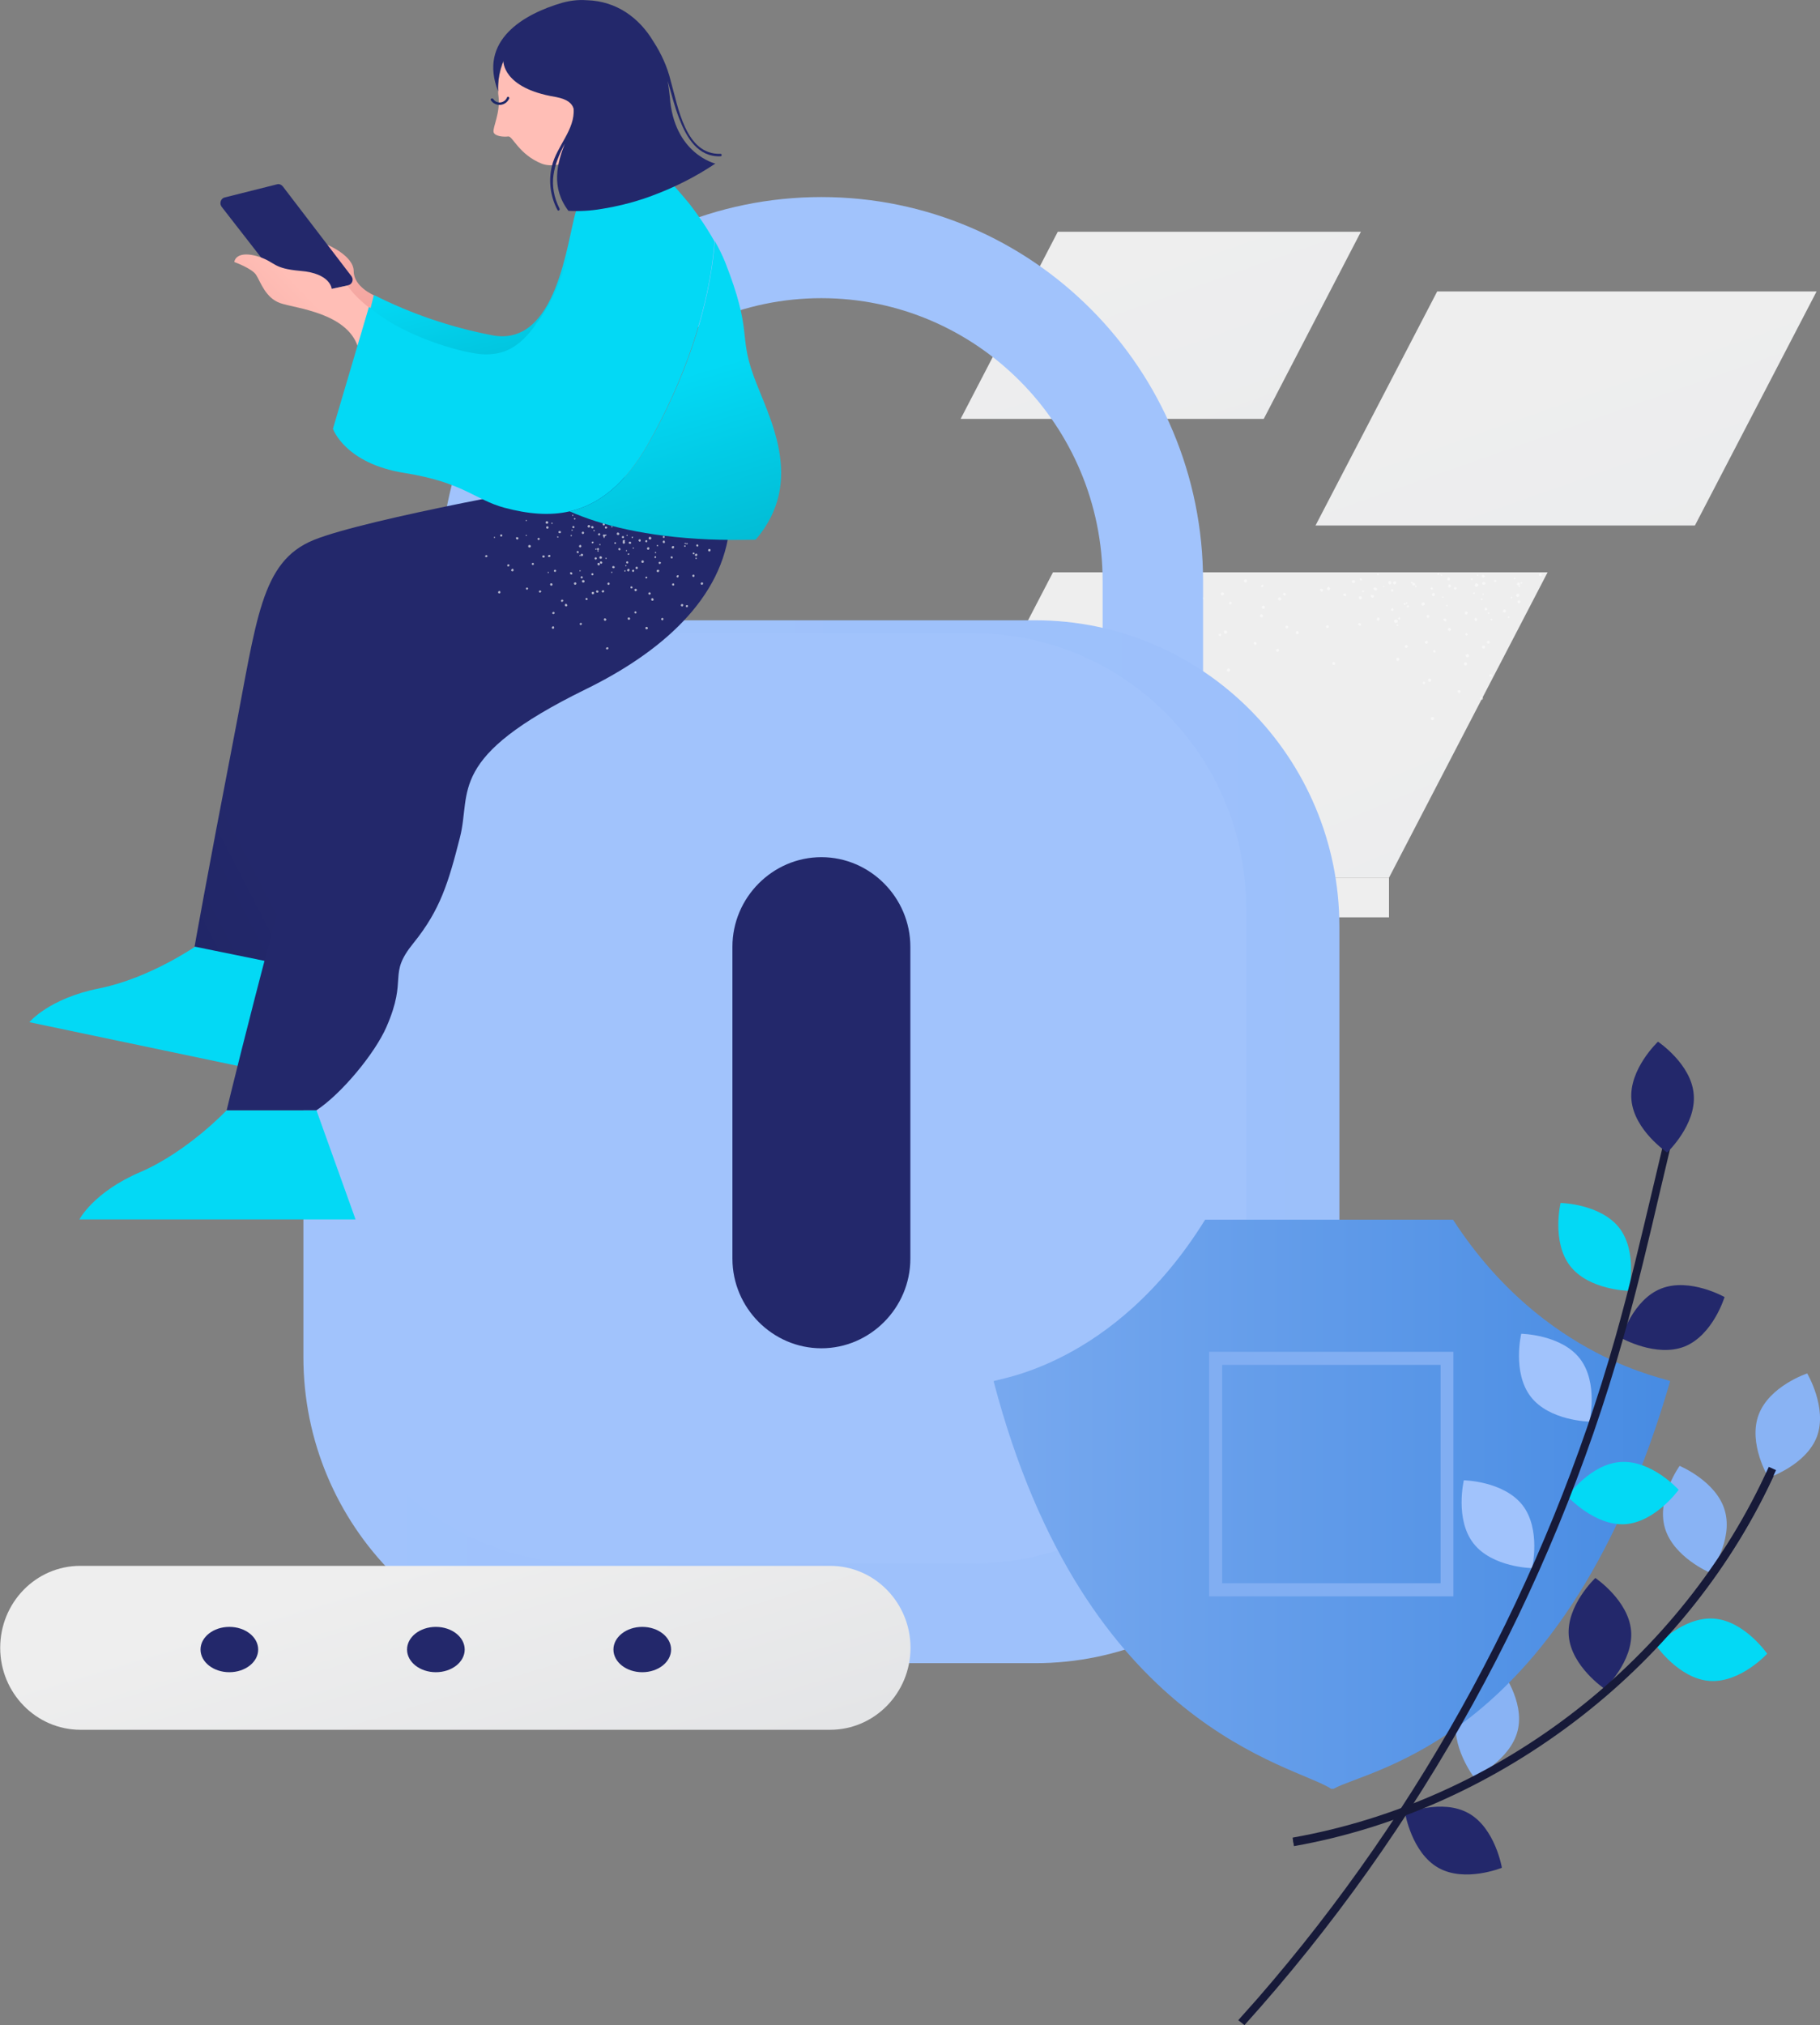 <?xml version="1.0" encoding="utf-8"?>
<!-- Generator: $$$/GeneralStr/196=Adobe Illustrator 27.6.0, SVG Export Plug-In . SVG Version: 6.00 Build 0)  -->
<svg version="1.1" id="Calque_1" xmlns="http://www.w3.org/2000/svg" xmlns:xlink="http://www.w3.org/1999/xlink" x="0px" y="0px"
	 viewBox="0 0 1044 1161.4" style="enable-background:new 0 0 1044 1161.4;" xml:space="preserve">
<rect x="0" y="0" width="1044" height="1161.4" fill="#808080" stroke="none"/>
<style type="text/css">
	.st0{fill:url(#SVGID_1_);}
	.st1{fill:url(#SVGID_00000101075722375753426680000004500900481478851248_);}
	.st2{fill:url(#SVGID_00000072972652606930219980000007038012641099649941_);}
	.st3{fill:url(#SVGID_00000148658847952124377240000013402780505953372855_);}
	.st4{fill:url(#SVGID_00000137841401416853289580000000343533207939452857_);}
	.st5{opacity:0.51;fill:#FFFFFF;enable-background:new    ;}
	.st6{fill:#A1C3FC;}
	.st7{fill:url(#SVGID_00000040537470806439857640000017082523141817268884_);}
	.st8{fill:#23286B;}
	.st9{fill:#89B3F4;}
	.st10{fill:#03D9F5;}
	.st11{fill:url(#SVGID_00000170968810775352620340000005175203847356938926_);}
	.st12{fill:#81AEF2;}
	.st13{fill:#171A39;}
	.st14{fill:url(#SVGID_00000172404440221258079880000005540504338199203716_);}
	.st15{fill:url(#SVGID_00000103247953203128764420000009806756988890807988_);}
	.st16{fill:url(#SVGID_00000005984687971899198360000005528440817672921487_);}
	.st17{fill:url(#SVGID_00000103239923348781758110000005741265823404290480_);}
	.st18{fill:url(#SVGID_00000057134080184824930950000007908019734183342728_);}
	.st19{opacity:0.66;fill:#FFFFFF;enable-background:new    ;}
	.st20{fill:url(#SVGID_00000133497502659499619430000000968749540907589020_);}
	.st21{fill:url(#SVGID_00000118359748762389565350000006712153867077826731_);}
	.st22{fill:#FFBEB6;}
	.st23{fill:#1C2868;}
</style>
<g transform="translate(1326.0 331.0) rotate(0.0 -345.5 196.5) scale(-2.303 2.298)">
	
		<linearGradient id="SVGID_1_" gradientUnits="userSpaceOnUse" x1="792.604" y1="418.199" x2="882.875" y2="418.199" gradientTransform="matrix(-2.303 0 0 -2.298 2124.824 1041.061)">
		<stop  offset="0" style="stop-color:#EEEEEE"/>
		<stop  offset="1" style="stop-color:#DCE3EA"/>
	</linearGradient>
	<path class="st0" d="M333,75h90.3v9.8H333V75z"/>
	
		<linearGradient id="SVGID_00000091726085097968097340000002781012726365027465_" gradientUnits="userSpaceOnUse" x1="849.494" y1="418.211" x2="952.752" y2="418.211" gradientTransform="matrix(-2.303 0 0 -2.298 2124.824 1041.061)">
		<stop  offset="0" style="stop-color:#EEEEEE"/>
		<stop  offset="1" style="stop-color:#DCE3EA"/>
	</linearGradient>
	<path style="fill:url(#SVGID_00000091726085097968097340000002781012726365027465_);" d="M229.8,75H333v9.9H229.8V75z"/>
	
		<linearGradient id="SVGID_00000129924134206374461070000002488349321772963001_" gradientUnits="userSpaceOnUse" x1="799.756" y1="425.489" x2="851.662" y2="302.397" gradientTransform="matrix(-2.303 0 0 -2.298 2124.824 1041.061)">
		<stop  offset="0" style="stop-color:#EEEEEE"/>
		<stop  offset="1" style="stop-color:#DCE3EA"/>
	</linearGradient>
	<path style="fill:url(#SVGID_00000129924134206374461070000002488349321772963001_);" d="M353,75H229.8L190.3-1.2h123.2L353,75z"/>
	
		<linearGradient id="SVGID_00000021084395839631949640000008584825205623705766_" gradientUnits="userSpaceOnUse" x1="843.915" y1="477.064" x2="894.08" y2="335.486" gradientTransform="matrix(-2.303 0 0 -2.298 2124.824 1041.061)">
		<stop  offset="0" style="stop-color:#EEEEEE"/>
		<stop  offset="1" style="stop-color:#DCE3EA"/>
	</linearGradient>
	<path style="fill:url(#SVGID_00000021084395839631949640000008584825205623705766_);" d="M248.1-12.9h-94.5l-30.3-58.4h94.5
		L248.1-12.9z"/>
	
		<linearGradient id="SVGID_00000017517943259925461260000014062218915810266242_" gradientUnits="userSpaceOnUse" x1="802.117" y1="491.892" x2="852.283" y2="350.315" gradientTransform="matrix(-2.303 0 0 -2.298 2124.824 1041.061)">
		<stop  offset="0" style="stop-color:#EEEEEE"/>
		<stop  offset="1" style="stop-color:#DCE3EA"/>
	</linearGradient>
	<path style="fill:url(#SVGID_00000017517943259925461260000014062218915810266242_);" d="M336.5-39.5H261l-24.2-46.7h75.5
		L336.5-39.5z"/>
	<g>
		<path class="st5" d="M216.1,10.4L216.1,10.4L216.1,10.4L216.1,10.4c-0.2-0.1-0.4-0.1-0.5,0.1c-0.1,0.1-0.1,0.2-0.1,0.3l0,0
			c0.1,0.2,0.3,0.3,0.4,0.2c0.1,0,0.1-0.1,0.2-0.2l0,0c0.1,0,0.1-0.1,0.1-0.2C216.4,10.5,216.3,10.4,216.1,10.4
			C216.1,10.4,216.1,10.4,216.1,10.4L216.1,10.4z M216.5,4.8c-0.1,0-0.2,0.1-0.3,0.2c0,0.1,0.1,0.2,0.2,0.2c0.1,0,0.2-0.1,0.2-0.2v0
			C216.7,5,216.6,4.9,216.5,4.8C216.5,4.8,216.5,4.8,216.5,4.8L216.5,4.8z M217.4-0.9c-0.1,0.1-0.1,0.2,0,0.3c0,0,0,0,0,0
			c0.1,0.1,0.2,0,0.3,0c0.1-0.1,0-0.2,0-0.3C217.6-1,217.5-1,217.4-0.9C217.4-0.9,217.4-0.9,217.4-0.9L217.4-0.9z M216.8-0.7
			L216.8-0.7c-0.1,0-0.2,0.1-0.3,0.2c0,0.1,0.1,0.2,0.2,0.2c0.1,0,0.2-0.1,0.2-0.2C217-0.6,217-0.7,216.8-0.7
			C216.8-0.7,216.8-0.7,216.8-0.7L216.8-0.7z M215.4,6.9C215.4,6.9,215.4,6.9,215.4,6.9c-0.1,0-0.2,0.1-0.2,0.2c0,0,0,0,0,0l0,0
			c0,0.1,0.1,0.2,0.2,0.2c0.1,0,0.2-0.1,0.2-0.2C215.6,7,215.5,6.9,215.4,6.9C215.4,6.9,215.4,6.9,215.4,6.9z M214.9,2.5
			c0.2-0.1,0.2-0.4,0.1-0.5c0,0,0,0,0,0l0,0c-0.1-0.2-0.4-0.2-0.5-0.1c-0.2,0.1-0.2,0.4-0.1,0.5C214.5,2.6,214.8,2.6,214.9,2.5
			C214.9,2.5,214.9,2.5,214.9,2.5L214.9,2.5z M225.8,17.1c-0.1-0.2-0.4-0.2-0.5-0.1l0,0c-0.2,0.1-0.2,0.4-0.1,0.5l0,0
			c0.1,0.2,0.4,0.2,0.5,0.1l0,0C225.9,17.5,225.9,17.3,225.8,17.1L225.8,17.1z M218.8,18.4C218.8,18.4,218.8,18.4,218.8,18.4
			c-0.1-0.2-0.3-0.3-0.4-0.2s-0.3,0.3-0.2,0.4c0.1,0.2,0.3,0.3,0.4,0.2c0,0,0,0,0,0C218.8,18.8,218.9,18.6,218.8,18.4z M219,34.9
			c-0.2,0-0.4,0.1-0.4,0.4c0,0.2,0.1,0.4,0.4,0.4c0.2,0,0.4-0.1,0.4-0.4C219.3,35.1,219.2,34.9,219,34.9z M223.4,1.5
			c-0.1,0.1-0.2,0.3,0,0.5c0,0,0,0,0,0c0.1,0.1,0.4,0.1,0.5,0c0.1-0.1,0.1-0.3,0-0.5C223.8,1.4,223.5,1.4,223.4,1.5z"/>
		<path class="st5" d="M224,1.2c-0.1,0-0.2,0.2-0.1,0.3c0,0,0,0,0,0l0,0c0,0,0,0,0,0c0.1,0.1,0.2,0.1,0.3,0.1c0.1,0,0.2-0.2,0.1-0.3
			C224.3,1.2,224.2,1.2,224,1.2C224,1.2,224,1.2,224,1.2z M198.5,0.1c-0.1,0-0.2,0.1-0.2,0.2c0,0.1,0.1,0.2,0.2,0.2c0,0,0,0,0,0
			c0.1,0,0.2-0.1,0.2-0.2C198.7,0.2,198.6,0.1,198.5,0.1L198.5,0.1z M225.3,7.5c0.1-0.1,0.1-0.3,0-0.4l0,0h0c-0.1-0.1-0.3-0.1-0.4,0
			l0,0c-0.1,0.1-0.1,0.2,0,0.3c0,0,0,0,0,0l0,0C225,7.6,225.2,7.6,225.3,7.5L225.3,7.5z M221.3,6.3L221.3,6.3
			c-0.2,0-0.4,0.1-0.4,0.4c0,0,0,0,0,0l0,0c0,0.2,0.2,0.4,0.4,0.4c0.2,0,0.4-0.1,0.4-0.3C221.7,6.5,221.5,6.3,221.3,6.3
			C221.3,6.3,221.3,6.3,221.3,6.3L221.3,6.3z M213.6,2.7c-0.1-0.2-0.3-0.3-0.4-0.2c-0.2,0.1-0.3,0.3-0.2,0.4
			c0.1,0.2,0.3,0.3,0.4,0.2C213.6,3.1,213.7,2.9,213.6,2.7L213.6,2.7z M220.9,16.3c0-0.2-0.1-0.4-0.4-0.4c-0.2,0-0.4,0.1-0.4,0.3
			c0,0.2,0.1,0.4,0.3,0.4l0,0C220.7,16.6,220.9,16.5,220.9,16.3L220.9,16.3z M219.7,25.3c-0.2,0-0.4,0.1-0.4,0.4s0.1,0.4,0.4,0.4
			s0.4-0.1,0.4-0.4S220,25.4,219.7,25.3L219.7,25.3z"/>
		<circle class="st5" cx="221.1" cy="26.4" r="0.3"/>
		<path class="st5" d="M214.9,12.7c-0.2-0.1-0.4,0-0.5,0.2c-0.1,0.2,0,0.4,0.2,0.5c0.2,0.1,0.4,0,0.5-0.2c0,0,0,0,0,0
			C215.2,13,215.1,12.8,214.9,12.7L214.9,12.7z M205.1,15.9c-0.2,0-0.3,0.1-0.4,0.3c0,0.2,0.1,0.3,0.3,0.4c0.2,0,0.3-0.1,0.4-0.3
			l0,0C205.4,16.1,205.3,15.9,205.1,15.9C205.1,15.9,205.1,15.9,205.1,15.9L205.1,15.9z M204.5,24.2c-0.2,0-0.3,0.1-0.4,0.3
			c0,0.2,0.1,0.3,0.3,0.4c0,0,0,0,0,0c0.2,0,0.4-0.1,0.4-0.3C204.8,24.3,204.7,24.2,204.5,24.2L204.5,24.2z M206,8L206,8
			c0-0.2-0.1-0.3-0.3-0.4l0,0c-0.2,0-0.3,0.1-0.4,0.3l0,0c0,0.2,0.1,0.3,0.3,0.4C205.8,8.4,206,8.2,206,8L206,8z M204.5,10.7
			C204.5,10.7,204.5,10.6,204.5,10.7c0.1-0.1,0-0.3-0.1-0.3c0,0,0,0,0,0v0c-0.1,0-0.3,0-0.3,0.1c-0.1,0.1,0,0.2,0.1,0.3
			C204.3,10.8,204.4,10.8,204.5,10.7C204.5,10.7,204.5,10.7,204.5,10.7z M199.3,4.9L199.3,4.9c-0.1,0-0.2,0.1-0.2,0.2
			c0,0.1,0.1,0.2,0.2,0.2c0.1,0,0.2-0.1,0.2-0.2c0,0,0,0,0,0C199.5,5,199.4,4.9,199.3,4.9L199.3,4.9z M212.3,28.2
			c-0.2,0-0.4,0.2-0.3,0.4c0,0.2,0.2,0.4,0.4,0.3c0,0,0,0,0,0l0,0c0.2-0.1,0.3-0.3,0.3-0.5C212.7,28.3,212.5,28.2,212.3,28.2z
			 M206.6,17.6c0.1-0.2,0-0.4-0.2-0.5c0,0,0,0,0,0l0,0c-0.2-0.1-0.4,0-0.5,0.2c0,0,0,0,0,0c-0.1,0.2,0,0.4,0.2,0.5c0,0,0,0,0,0
			C206.2,17.9,206.5,17.8,206.6,17.6z"/>
		<circle class="st5" cx="200" cy="10" r="0.2"/>
		<path class="st5" d="M201.3,8.2c-0.1-0.2-0.4-0.2-0.5,0c0,0,0,0,0,0c-0.2,0.1-0.2,0.4,0,0.5c0,0,0,0,0,0c0.1,0.2,0.4,0.2,0.6,0
			C201.4,8.6,201.5,8.4,201.3,8.2C201.3,8.2,201.3,8.2,201.3,8.2z M203.2,0.7c-0.1,0.1-0.2,0.2-0.1,0.4c0,0,0,0,0,0c0,0,0,0,0,0
			c0.1,0.1,0.3,0.2,0.4,0.1c0.1-0.1,0.2-0.3,0.1-0.4C203.5,0.7,203.4,0.7,203.2,0.7C203.2,0.7,203.2,0.7,203.2,0.7L203.2,0.7z
			 M208.8,3.9c-0.1-0.1-0.2-0.1-0.3-0.1c-0.1,0.1-0.1,0.2-0.1,0.3c0.1,0.1,0.2,0.1,0.3,0.1C208.9,4.1,208.9,4,208.8,3.9
			C208.8,3.9,208.8,3.9,208.8,3.9L208.8,3.9z M210.7,19.5c0-0.2-0.3-0.3-0.5-0.3c-0.2,0-0.3,0.2-0.3,0.5c0,0.2,0.2,0.3,0.5,0.3l0,0
			C210.6,19.9,210.7,19.7,210.7,19.5z M209.3,0.3c-0.1,0-0.3,0-0.3,0.1c-0.1,0.1,0,0.2,0.1,0.3c0.1,0.1,0.2,0,0.3-0.1c0,0,0,0,0,0
			C209.5,0.5,209.4,0.4,209.3,0.3C209.3,0.3,209.3,0.3,209.3,0.3z M210.9,21.3c-0.2-0.1-0.4,0-0.5,0.2c-0.1,0.2,0,0.4,0.2,0.5
			c0.2,0.1,0.4,0,0.5-0.2c0,0,0,0,0,0C211.2,21.6,211.1,21.4,210.9,21.3L210.9,21.3z M208.1,10.2c-0.2,0.1-0.3,0.3-0.3,0.5
			c0.1,0.2,0.2,0.3,0.4,0.3c0.2-0.1,0.3-0.3,0.3-0.5C208.5,10.2,208.3,10.1,208.1,10.2z M206.9,29.9c-0.2-0.1-0.4,0-0.5,0.2
			c0,0,0,0,0,0c-0.1,0.2,0,0.4,0.2,0.5c0,0,0,0,0,0c0.2,0.1,0.4,0,0.5-0.2c0,0,0,0,0,0C207.2,30.3,207.1,30,206.9,29.9z M207.9-0.4
			c0-0.1,0-0.2-0.1-0.2c-0.1,0-0.2,0-0.2,0.1c0,0,0,0,0,0l0,0c0,0.1,0,0.2,0.1,0.2C207.7-0.2,207.8-0.3,207.9-0.4L207.9-0.4z
			 M208.3,2.3c0.2-0.1,0.2-0.4,0-0.6l0,0c-0.2-0.2-0.4-0.2-0.6,0c-0.2,0.1-0.2,0.4,0,0.5C207.9,2.5,208.1,2.5,208.3,2.3z M223,2.1
			c-0.1,0.1-0.1,0.2-0.1,0.3c0.1,0.1,0.2,0.1,0.3,0.1c0.1-0.1,0.1-0.2,0.1-0.3C223.2,2,223.1,2,223,2.1z M205.8,1.6
			c0,0.2,0.2,0.3,0.5,0.3l0,0c0.2,0,0.3-0.2,0.3-0.4c0,0,0,0,0,0c0-0.2-0.2-0.3-0.4-0.3C205.8,1.2,205.7,1.4,205.8,1.6L205.8,1.6
			L205.8,1.6L205.8,1.6z M206-0.1C206-0.1,206-0.1,206-0.1L206-0.1c0.1,0.1,0.2,0.2,0.3,0.2c0.2,0,0.3-0.1,0.4-0.3
			c0-0.2-0.1-0.3-0.3-0.4l0,0c-0.2,0-0.3,0.1-0.4,0.3l0,0C205.9-0.2,205.9-0.1,206-0.1C205.9-0.1,206-0.1,206-0.1L206-0.1z
			 M206.4,4.1L206.4,4.1c-0.1,0-0.2,0-0.2,0.1c0,0,0,0,0,0l0,0c0,0.1,0,0.2,0.1,0.2c0.1,0,0.2,0,0.3-0.1
			C206.6,4.2,206.5,4.1,206.4,4.1C206.4,4.1,206.4,4.1,206.4,4.1L206.4,4.1z M206.5,5.4c-0.1,0.1,0,0.2,0.1,0.3
			c0.1,0.1,0.3,0,0.3-0.1l0,0c0.1-0.1,0-0.3-0.1-0.3C206.7,5.3,206.6,5.3,206.5,5.4z M210.3,14.1C210.3,14.1,210.3,14.1,210.3,14.1
			c-0.1,0.2-0.1,0.3,0,0.4c0.1,0.1,0.3,0.1,0.4-0.1c0.1-0.1,0.1-0.3-0.1-0.4C210.6,13.9,210.4,14,210.3,14.1z"/>
		<circle class="st5" cx="205" cy="9" r="0.2"/>
		<path class="st5" d="M197.5,2.4c0.1-0.1,0.1-0.2,0-0.3c-0.1-0.1-0.2-0.1-0.3,0c0,0,0,0,0,0c0,0,0,0,0,0c-0.1,0.1-0.1,0.2,0,0.3
			C197.3,2.5,197.4,2.5,197.5,2.4C197.5,2.4,197.5,2.4,197.5,2.4z M192.3-0.9c-0.2-0.1-0.4,0-0.5,0.1c-0.1,0.2-0.1,0.4,0.1,0.5
			c0,0,0,0,0,0l0,0c0.2,0.1,0.4,0.1,0.5-0.1C192.5-0.6,192.5-0.8,192.3-0.9L192.3-0.9z M197.4,2c0.2,0.1,0.4,0,0.5-0.1
			c0.1-0.2,0-0.4-0.2-0.5c-0.2-0.1-0.4,0-0.5,0.2C197.1,1.7,197.2,1.9,197.4,2L197.4,2z M228.9,3.6L228.9,3.6c0.2,0,0.3,0,0.4-0.2
			c0,0,0,0,0,0l0,0c0-0.2,0-0.3-0.2-0.4c0,0,0,0,0,0h0c-0.2,0-0.3,0.1-0.4,0.2C228.7,3.4,228.8,3.6,228.9,3.6
			C228.9,3.6,228.9,3.6,228.9,3.6L228.9,3.6z M225.5,6.7c0.1-0.1,0.1-0.2,0.1-0.3c-0.1-0.1-0.2-0.1-0.3-0.1
			c-0.1,0.1-0.1,0.2-0.1,0.3C225.3,6.7,225.4,6.7,225.5,6.7z M220.3,10.1c0.2-0.1,0.2-0.4,0.1-0.5c-0.1-0.2-0.4-0.2-0.5-0.1l0,0
			c-0.2,0.1-0.2,0.4-0.1,0.5C219.9,10.2,220.1,10.2,220.3,10.1z M232.4-0.5c0.1,0.1,0.2,0.1,0.3,0c0.1-0.1,0.1-0.2,0-0.3
			c-0.1-0.1-0.2-0.1-0.3,0C232.3-0.7,232.3-0.6,232.4-0.5C232.4-0.5,232.4-0.5,232.4-0.5z M214.8,0.8c0.2,0.1,0.4,0,0.5-0.2
			c0.1-0.2,0-0.4-0.2-0.5c0,0,0,0,0,0c-0.2-0.1-0.4,0-0.5,0.2C214.5,0.5,214.6,0.7,214.8,0.8C214.8,0.8,214.8,0.8,214.8,0.8z
			 M219.4,3c0.1-0.1,0.1-0.3-0.1-0.4c-0.1-0.1-0.3-0.1-0.4,0.1c-0.1,0.1-0.1,0.3,0.1,0.4C219.1,3.1,219.3,3.1,219.4,3z M210.4,9.3
			c0.2,0.1,0.4,0,0.5-0.2l0,0c0.1-0.2,0-0.4-0.2-0.5c0,0,0,0,0,0c-0.2-0.1-0.4,0-0.5,0.2C210.2,9,210.3,9.2,210.4,9.3L210.4,9.3z
			 M218.6,4.7c0.2,0.1,0.4,0,0.5-0.2c0,0,0,0,0,0c0.1-0.2,0-0.4-0.2-0.5c0,0,0,0,0,0l0,0c-0.2-0.1-0.4,0-0.5,0.2l0,0
			C218.3,4.4,218.4,4.7,218.6,4.7z M238.4,0.8c-0.2,0.2-0.2,0.4,0,0.6c0.1,0.1,0.4,0.2,0.5,0c0.2-0.1,0.2-0.4,0-0.6
			C238.9,0.7,238.6,0.7,238.4,0.8z M228.8,7.8L228.8,7.8c-0.1,0.1-0.2,0.3-0.1,0.5l0,0c0.1,0.1,0.3,0.2,0.5,0.1l0,0
			c0.1-0.1,0.2-0.3,0-0.5C229.2,7.7,229,7.7,228.8,7.8C228.8,7.8,228.8,7.8,228.8,7.8L228.8,7.8z M198,4.3c-0.1-0.2-0.4-0.2-0.5-0.1
			c0,0,0,0,0,0l0,0c-0.2,0.1-0.2,0.4,0,0.6c0.1,0.2,0.4,0.2,0.6,0C198.1,4.7,198.2,4.4,198,4.3L198,4.3z M228.4,1
			c-0.2,0-0.4,0.2-0.4,0.4c0,0.2,0.2,0.4,0.4,0.4c0.2,0,0.4-0.2,0.4-0.4C228.8,1.2,228.6,1.1,228.4,1z M231.2,2.2
			c-0.1,0-0.2,0-0.2,0.1c0,0.1,0,0.2,0.1,0.2l0,0c0.1,0,0.2,0,0.2-0.1C231.3,2.3,231.2,2.2,231.2,2.2L231.2,2.2z M229.5,1L229.5,1
			c-0.2,0.1-0.3,0.3-0.3,0.5c0.1,0.2,0.3,0.3,0.5,0.3c0.2-0.1,0.3-0.3,0.3-0.5l0,0C229.9,1,229.7,0.9,229.5,1L229.5,1z M227.5,10.4
			c0-0.2-0.1-0.3-0.2-0.4l0,0c-0.2,0-0.3,0.1-0.3,0.2l0,0c0,0.2,0,0.3,0.2,0.4c0,0,0,0,0,0C227.3,10.6,227.5,10.5,227.5,10.4z
			 M227.5,12C227.5,12,227.5,12,227.5,12c0,0.1,0.2,0.2,0.3,0.2l0,0c0.1,0,0.2-0.2,0.1-0.3c0-0.1-0.2-0.2-0.3-0.1l0,0
			C227.5,11.8,227.5,11.9,227.5,12z M227.6,20.1c-0.2,0-0.4,0.2-0.4,0.4c0,0.2,0.2,0.4,0.4,0.4c0.2,0,0.4-0.1,0.4-0.4c0,0,0,0,0,0v0
			C228,20.2,227.8,20.1,227.6,20.1L227.6,20.1z M236.1,3.4L236.1,3.4c-0.1,0.1-0.1,0.2,0,0.3c0.1,0.1,0.2,0.1,0.3,0l0,0
			c0.1-0.1,0.1-0.2,0-0.3c0,0,0,0,0,0C236.3,3.3,236.2,3.3,236.1,3.4C236.1,3.4,236.1,3.4,236.1,3.4L236.1,3.4z M236.8,0.8
			c0.2,0,0.3-0.2,0.3-0.3c0,0,0,0,0,0c0-0.2-0.2-0.3-0.3-0.2c0,0,0,0,0,0h0c-0.2,0-0.3,0.2-0.3,0.3c0,0,0,0,0,0
			C236.5,0.7,236.6,0.8,236.8,0.8C236.8,0.8,236.8,0.8,236.8,0.8L236.8,0.8z M237.1,5.5c0.2-0.1,0.3-0.3,0.2-0.5c0,0,0,0,0,0
			c-0.1-0.2-0.3-0.3-0.5-0.2c0,0,0,0,0,0c-0.2,0.1-0.3,0.3-0.2,0.5C236.7,5.5,236.9,5.6,237.1,5.5L237.1,5.5z M197,1.3
			c-0.1-0.1-0.2-0.1-0.3,0l0,0c-0.1,0.1-0.1,0.2,0,0.3c0.1,0.1,0.2,0.1,0.3,0c0,0,0,0,0,0l0,0C197.1,1.5,197.1,1.4,197,1.3L197,1.3z
			 M226.1,6.6c0-0.1-0.2-0.2-0.3-0.1l0,0c-0.1,0-0.2,0.2-0.1,0.3c0,0,0,0,0,0c0,0.1,0.2,0.2,0.3,0.1c0,0,0,0,0,0
			C226.1,6.9,226.2,6.8,226.1,6.6L226.1,6.6L226.1,6.6z M233.6,3.1c0.1-0.2,0.1-0.4-0.1-0.5s-0.4-0.1-0.5,0.1c0,0,0,0,0,0
			c-0.1,0-0.2,0.1-0.2,0.1l0,0c-0.1,0.2-0.1,0.4,0.1,0.5c0.2,0.1,0.4,0,0.5-0.1c0,0,0,0,0,0C233.4,3.2,233.5,3.2,233.6,3.1
			L233.6,3.1z M239.8-0.3c0,0.1,0,0.2,0,0.3c0-0.1,0.1-0.3,0.1-0.4C239.8-0.3,239.8-0.3,239.8-0.3z M232.4,10.1
			c-0.2,0.1-0.3,0.3-0.3,0.5c0.1,0.2,0.3,0.3,0.5,0.3c0,0,0,0,0,0c0.2-0.1,0.3-0.3,0.2-0.5C232.8,10.1,232.6,10,232.4,10.1z
			 M197.5,5.8L197.5,5.8c-0.2,0-0.4,0.1-0.4,0.3v0c0,0.2,0.1,0.4,0.3,0.4c0.2,0,0.4-0.1,0.4-0.3C197.8,6,197.7,5.8,197.5,5.8z
			 M278.3,0c0,0.1,0.2,0.2,0.3,0.1l0,0c0.1,0,0.2-0.2,0.1-0.3c0-0.1-0.2-0.2-0.3-0.1l0,0C278.3-0.2,278.3-0.1,278.3,0L278.3,0z
			 M261.6,2.4c0.1-0.1,0.1-0.3-0.1-0.4c-0.1-0.1-0.3-0.1-0.4,0c0,0,0,0,0,0c-0.1,0.1-0.1,0.3,0.1,0.4S261.5,2.6,261.6,2.4z
			 M252.8,13.5c-0.2-0.1-0.4,0-0.5,0.2l0,0c-0.1,0.2,0,0.4,0.2,0.5c0.2,0.1,0.4,0,0.5-0.2C253.1,13.9,253,13.6,252.8,13.5z
			 M269.6,6.4c-0.1-0.2-0.2-0.3-0.4-0.2c-0.2,0.1-0.3,0.2-0.2,0.4c0.1,0.2,0.3,0.3,0.4,0.2c0,0,0,0,0,0
			C269.6,6.8,269.7,6.6,269.6,6.4C269.6,6.4,269.6,6.4,269.6,6.4L269.6,6.4z M265.7,0.6c-0.2-0.1-0.4,0-0.5,0.2
			c-0.1,0.2,0,0.4,0.2,0.5c0.2,0.1,0.4,0,0.5-0.2c0,0,0,0,0,0C266,1,265.9,0.7,265.7,0.6L265.7,0.6z M263.1,16.2
			c-0.2,0-0.4,0.2-0.3,0.4s0.2,0.4,0.4,0.3c0,0,0,0,0,0l0,0c0.2-0.1,0.3-0.3,0.3-0.5C263.5,16.3,263.3,16.1,263.1,16.2z M261.7,9.3
			c-0.2-0.1-0.4,0-0.5,0.2c-0.1,0.2,0,0.4,0.2,0.5c0.2,0.1,0.4,0,0.5-0.2c0,0,0,0,0,0C262,9.6,261.9,9.4,261.7,9.3L261.7,9.3z
			 M269.8,22.8c-0.2,0-0.4,0.1-0.4,0.4c0,0.2,0.1,0.4,0.4,0.4c0.2,0,0.4-0.1,0.4-0.4C270.1,23,270,22.8,269.8,22.8z M271.7,4.2
			c0-0.2-0.1-0.4-0.4-0.4c-0.2,0-0.4,0.1-0.4,0.3c0,0.2,0.1,0.4,0.3,0.4l0,0C271.5,4.6,271.7,4.4,271.7,4.2L271.7,4.2z M278.4,8
			c-0.2,0-0.4,0.2-0.4,0.4c0,0.2,0.2,0.4,0.4,0.4c0.2,0,0.4-0.1,0.4-0.4c0,0,0,0,0,0v0C278.8,8.2,278.6,8,278.4,8L278.4,8z
			 M276.6,5.1c-0.1-0.2-0.4-0.2-0.5-0.1l0,0c-0.2,0.1-0.2,0.4-0.1,0.5l0,0c0.1,0.2,0.4,0.2,0.5,0.1l0,0
			C276.7,5.5,276.7,5.2,276.6,5.1C276.6,5.1,276.6,5.1,276.6,5.1z M261.5,7.4c0-0.2-0.2-0.3-0.5-0.3c-0.2,0-0.3,0.2-0.3,0.5
			c0,0.2,0.2,0.3,0.5,0.3c0,0,0,0,0,0l0,0C261.4,7.9,261.5,7.7,261.5,7.4z M228.1,10.6C228.1,10.5,228,10.5,228.1,10.6L228.1,10.6
			c-0.3,0-0.5,0.2-0.5,0.4c0,0.2,0.2,0.4,0.4,0.4c0.1,0,0.1,0,0.2,0c0.1,0,0.2-0.1,0.3-0.2c0.1-0.2,0-0.4-0.1-0.5
			C228.2,10.6,228.2,10.5,228.1,10.6z"/>
		<circle class="st5" cx="271.9" cy="14.4" r="0.3"/>
		<path class="st5" d="M270.5,13.3c-0.2,0-0.4,0.1-0.4,0.4s0.1,0.4,0.4,0.4c0.2,0,0.4-0.1,0.4-0.4S270.8,13.3,270.5,13.3L270.5,13.3
			z M243.6,21.2c-0.2,0-0.4,0.1-0.4,0.3c0,0.2,0.1,0.4,0.3,0.4c0,0,0,0,0,0l0,0c0.2,0,0.4-0.1,0.4-0.3
			C244,21.4,243.9,21.2,243.6,21.2z M241,4.1c-0.2-0.1-0.4,0-0.5,0.2l0,0c-0.1,0.2,0,0.4,0.1,0.4c0,0,0,0,0,0l0,0
			c0.2,0.1,0.4,0,0.5-0.1C241.3,4.4,241.2,4.2,241,4.1L241,4.1z M245.1,3.2c0.2-0.1,0.2-0.4,0-0.6l0,0c-0.1-0.2-0.4-0.2-0.5,0
			c0,0,0,0,0,0c-0.2,0.1-0.2,0.4,0,0.5c0,0,0,0,0,0C244.7,3.3,244.9,3.4,245.1,3.2z M237.3,11.5c-0.2-0.1-0.4,0-0.5,0.2l0,0
			c-0.1,0.2,0,0.4,0.1,0.4c0,0,0,0,0,0l0,0c0.2,0.1,0.4,0,0.5-0.2C237.6,11.8,237.5,11.6,237.3,11.5L237.3,11.5z M233.7,4.5
			c-0.2,0.1-0.2,0.4-0.1,0.5c0.1,0.2,0.4,0.2,0.6,0c0.2-0.1,0.2-0.4,0-0.6C234.1,4.4,233.8,4.4,233.7,4.5
			C233.7,4.5,233.7,4.5,233.7,4.5L233.7,4.5z M255.9,3.9c-0.2,0-0.3,0.1-0.4,0.3c0,0.2,0.1,0.3,0.3,0.4c0.2,0,0.3-0.1,0.4-0.3l0,0
			C256.2,4.1,256.1,3.9,255.9,3.9z M257.7,17.9c-0.2-0.1-0.4,0-0.5,0.2c0,0,0,0,0,0c-0.1,0.2,0,0.4,0.2,0.5c0,0,0,0,0,0
			c0.2,0.1,0.4,0,0.5-0.2C258,18.2,257.9,18,257.7,17.9L257.7,17.9L257.7,17.9z M245.2,12c-0.2,0-0.4,0.1-0.4,0.3
			c0,0.2,0.1,0.4,0.3,0.4c0.2,0,0.4-0.1,0.4-0.3C245.5,12.3,245.4,12.1,245.2,12L245.2,12z M257.4,5.6c0.1-0.2,0-0.4-0.2-0.5
			c0,0,0,0,0,0l0,0c-0.2-0.1-0.4,0-0.5,0.2c0,0,0,0,0,0c-0.1,0.2,0,0.4,0.2,0.5c0,0,0,0,0,0C257,5.9,257.3,5.8,257.4,5.6L257.4,5.6z
			 M246.7,2.9c-0.2,0-0.4,0.1-0.5,0.3c0,0.2,0.1,0.4,0.3,0.4c0,0,0,0,0,0l0,0c0.2,0,0.4-0.1,0.4-0.3c0,0,0,0,0,0l0,0
			C247.1,3.1,247,2.9,246.7,2.9z M255.3,12.1c-0.2,0-0.3,0.1-0.4,0.3c0,0.2,0.1,0.3,0.3,0.4c0,0,0,0,0,0c0.2,0,0.4-0.1,0.4-0.3
			C255.6,12.3,255.5,12.1,255.3,12.1L255.3,12.1z"/>
	</g>
</g>
<g transform="translate(458.0 311.0) rotate(0.0 297.0 420.5) scale(8.231 8.284)">
	<path class="st6" d="M11.1,29.3H-8c-9.4,0-17-7.6-17-17.1V2.7C-25-12-13.1-23.9,1.6-23.9S28.2-12,28.2,2.7v9.5
		C28.2,21.6,20.5,29.3,11.1,29.3z M1.6-16.9C-9.2-16.9-18-8.1-18,2.7v9.5c0,5.5,4.5,10.1,10,10.1h19.1c5.5,0,10.1-4.5,10.1-10.1V2.7
		C21.2-8.1,12.4-16.9,1.6-16.9z"/>
	
		<linearGradient id="SVGID_00000122687821099555378520000011715878886990680198_" gradientUnits="userSpaceOnUse" x1="-119.278" y1="140.951" x2="-47.117" y2="140.951" gradientTransform="matrix(8.232 0 0 -8.284 947.333 1209.142)">
		<stop  offset="0" style="stop-color:#A1C3FC"/>
		<stop  offset="1" style="stop-color:#78A9EF"/>
	</linearGradient>
	<path style="fill:url(#SVGID_00000122687821099555378520000011715878886990680198_);" d="M16.5,77.6h-29.8
		c-11.7,0-21.2-9.5-21.2-21.2V26.6c0-11.7,9.5-21.2,21.2-21.2h29.8c11.7,0,21.2,9.5,21.2,21.2v29.8C37.7,68.1,28.2,77.6,16.5,77.6
		L16.5,77.6z"/>
	<path class="st6" d="M12.2,70.7h-26.9c-10.5,0-19-8.5-19-19V25.3c0-10.5,8.5-19,19-19h26.9c10.5,0,19,8.5,19,19v26.4
		C31.2,62.2,22.7,70.7,12.2,70.7L12.2,70.7z"/>
	<path class="st8" d="M1.6,55.8c-3.4,0-6.2-2.8-6.2-6.2V28c0-3.4,2.8-6.2,6.2-6.2s6.2,2.8,6.2,6.2v21.6C7.8,53,5,55.8,1.6,55.8z"/>
</g>
<g transform="translate(854.0 795.0) rotate(0.0 237.0 282.0) scale(1.881 1.88)">
	<path class="st9" d="M72,38c2.6,9-4.5,18.9-4.5,18.9s-11.2-4.7-13.8-13.7c-2.6-9,4.5-18.9,4.5-18.9S69.5,29,72,38z"/>
	<path class="st8" d="M43.4,74.6c0.8,9.3-8.1,17.7-8.1,17.7s-10.1-6.8-10.9-16.1s8.1-17.7,8.1-17.7S42.6,65.3,43.4,74.6z"/>
	<path class="st10" d="M67.3,89.9C58,89.2,51.1,79.2,51.1,79.2s8.2-9,17.6-8.3c9.3,0.7,16.2,10.7,16.2,10.7S76.7,90.6,67.3,89.9z"/>
	<path class="st8" d="M-15.4,146.9c-8.1-4.6-10.1-16.6-10.1-16.6s11.3-4.6,19.4,0C2,134.9,4,146.9,4,146.9S-7.3,151.5-15.4,146.9
		L-15.4,146.9z"/>
	<path class="st9" d="M8.8,105.1c-2.3,9.1-13.3,14.2-13.3,14.2s-7.4-9.7-5.2-18.8c2.3-9.1,13.3-14.2,13.3-14.2S11.1,96,8.8,105.1z"
		/>
	
		<linearGradient id="SVGID_00000075874238294349325210000010064573996942434748_" gradientUnits="userSpaceOnUse" x1="4916.005" y1="5098.467" x2="7623.374" y2="5098.467" gradientTransform="matrix(0.143 0 0 0.143 -855.592 -694.405)">
		<stop  offset="0" style="stop-color:#78A9EF"/>
		<stop  offset="1" style="stop-color:#1D72D8"/>
	</linearGradient>
	<path style="fill:url(#SVGID_00000075874238294349325210000010064573996942434748_);" d="M55.3-1.5C55.5-2.3,17-7.7-10.9-50.8
		h-75.6C-114.6-5.4-151.2-2.2-151-1.5c27.8,106.1,91.8,116.9,102.9,124.3h0.8C-36.1,116.5,23.5,108.3,55.3-1.5z"/>
	<path class="st12" d="M-10.8,64.1h-74.5v-74.6h74.5V64.1z M-81.3,60.1h66.6V-6.5h-66.6V60.1z"/>
	<path class="st13" d="M-59.4,140.3l-0.4-2.4C3.3,126.7,59,83.4,85.4,24.8l2.2,1C74.6,54.7,54,80.7,28,100.9S-28.2,134.8-59.4,140.3
		z"/>
	<path class="st10" d="M41.5,42.1C32.2,42.6,24,33.6,24,33.6s7-10,16.4-10.5s17.5,8.5,17.5,8.5S50.8,41.5,41.5,42.1z"/>
	<path class="st8" d="M59.7-12.1c-8.7,3.4-19.3-2.6-19.3-2.6s3.5-11.7,12.2-15.1s19.3,2.6,19.3,2.6S68.4-15.6,59.7-12.1z"/>
	<path class="st10" d="M39.8-48.3c5.7,7.4,2.9,19.2,2.9,19.2s-12.2-0.2-17.9-7.6s-2.9-19.2-2.9-19.2S34-55.7,39.8-48.3z"/>
	<path class="st6" d="M10.3,36.3c5.7,7.4,2.9,19.2,2.9,19.2S1,55.3-4.7,47.9s-2.9-19.2-2.9-19.2S4.5,28.9,10.3,36.3z M27.8-8.4
		c5.7,7.4,2.9,19.2,2.9,19.2s-12.2-0.2-17.9-7.6S9.9-16,9.9-16S22.1-15.8,27.8-8.4L27.8-8.4z"/>
	<path class="st13" d="M-74.5,194.9l-1.9-1.5l5.7-6.4C-20.1,128.9,17.6,59.2,38.6-14.9c4.3-15.1,7.9-30.7,11.5-45.8l4.4-18.6
		l2.3,0.5l-4.4,18.6c-3.5,15.1-7.2,30.7-11.5,45.9C19.1,62.9-20.8,135.3-74.5,194.9L-74.5,194.9z"/>
	<path class="st9" d="M100.1,15.3c-3.3,8.8-14.8,12.6-14.8,12.6s-6.3-10.4-3-19.2S97.1-3.9,97.1-3.9S103.3,6.5,100.1,15.3
		L100.1,15.3z"/>
	<path class="st8" d="M62.5-89c0.8,9.3-8.1,17.7-8.1,17.7s-10.1-6.8-10.9-16.1s8.1-17.7,8.1-17.7S61.8-98.3,62.5-89z"/>
	<path class="st13" d="M-59.4,140.1l-0.4-2.4C3.4,126.5,59,83.1,85.4,24.6l2.2,1C74.6,54.5,54,80.5,28,100.7S-28.2,134.6-59.4,140.1
		z"/>
</g>
<g transform="translate(284.0 1096.0) rotate(0.0 262.0 47.0) scale(1.747 1.774)">
	
		<linearGradient id="SVGID_00000013873981031752824020000006412181615455907002_" gradientUnits="userSpaceOnUse" x1="3600.297" y1="2667.528" x2="3982.951" y2="3979.488" gradientTransform="matrix(0.129 0 0 0.131 -487.124 -463.31)">
		<stop  offset="0" style="stop-color:#EEEEEE"/>
		<stop  offset="1" style="stop-color:#DADCE0"/>
	</linearGradient>
	<path style="fill:url(#SVGID_00000013873981031752824020000006412181615455907002_);" d="M-136.2-111.6H110
		c14.6,0,26.4,11.9,26.4,26.5S124.6-58.6,110-58.6h-246.1c-14.6,0-26.4-11.9-26.4-26.5S-150.8-111.6-136.2-111.6z"/>
</g>
<g transform="translate(399.0 1131.0) rotate(0.0 135.0 13.0) scale(0.675 1.083)">
	<g>
		<ellipse class="st8" cx="-45.3" cy="-170.8" rx="24.5" ry="12"/>
		<ellipse class="st8" cx="-220.7" cy="-170.8" rx="24.5" ry="12"/>
		<ellipse class="st8" cx="-396.2" cy="-170.8" rx="24.5" ry="12"/>
	</g>
</g>
<g transform="translate(732.0 198.0) rotate(0.0 -215.5 349.5) scale(-1.752 1.748)">
	<g>
		<path class="st10" d="M314.2,251l29.4,0c0,0,12.7,13.5,28.1,20.2c15.5,6.6,20.1,15.6,20.1,15.6l-90.4,0L314.2,251"/>
		
			<linearGradient id="SVGID_00000012468082776159111510000002680865233014206644_" gradientUnits="userSpaceOnUse" x1="-1670.159" y1="-3831.134" x2="-2711.196" y2="-4613.813" gradientTransform="matrix(-0.13 0 0 -0.13 182.882 -308.505)">
			<stop  offset="0.129" style="stop-color:#03D9F5"/>
			<stop  offset="0.999" style="stop-color:#0092A6"/>
		</linearGradient>
		<path style="fill:url(#SVGID_00000012468082776159111510000002680865233014206644_);" d="M324.8,203.1l28.8-6
			c0,0,15.2,10.6,31.7,13.9s22.9,11.1,22.9,11.1l-88.5,18.6L324.8,203.1"/>
		
			<linearGradient id="SVGID_00000119813105620285700040000010682550268992463513_" gradientUnits="userSpaceOnUse" x1="-1555.349" y1="-2875.619" x2="-3247.418" y2="-3749.723" gradientTransform="matrix(-0.13 0 0 -0.13 182.882 -308.505)">
			<stop  offset="0" style="stop-color:#23286B"/>
			<stop  offset="1" style="stop-color:#151A4F"/>
		</linearGradient>
		<path style="fill:url(#SVGID_00000119813105620285700040000010682550268992463513_);" d="M230.8,45c0,0,66.9,11.8,84.3,18.9
			c17.4,7.1,18.6,26,26.2,65.1c8.8,45.5,12.8,68.3,12.8,68.3l-32.8,6.7c0,0-11.5-5.8-15.4-25.6s-1.8-21.7-6.6-32.4
			c-4.7-10.7-8.5-16.4-8.5-30.1c0-13.7-7.9-20.5-19.7-19.7c-11.8,0.7-64.2,0.2-86.5-35.8l-5-8C179.7,52.2,216.7,37.6,230.8,45"/>
		
			<linearGradient id="SVGID_00000154386839437526895200000015915470462492839589_" gradientUnits="userSpaceOnUse" x1="-858.084" y1="-1870.728" x2="-770.36" y2="-2333.266" gradientTransform="matrix(-0.13 0 0 -0.13 182.882 -308.505)">
			<stop  offset="0" style="stop-color:#FFBEB6"/>
			<stop  offset="1" style="stop-color:#F2A19C"/>
		</linearGradient>
		<path style="fill:url(#SVGID_00000154386839437526895200000015915470462492839589_);" d="M295.4-16.4c0,0,6.6-2.8,6.6-7.9
			s8.7-8.7,8.7-8.7l-6.7,13.4l-3.5,7.5C300.4-12.1,293.1,0.3,295.4-16.4L295.4-16.4z"/>
		<path class="st8" d="M291.3,223.7c3.8,8.7,14.7,21.9,22.9,27.3l29.4,0c-1.2-5-26.2-107.9-36.1-126c-8-14.8-19.4-30.4-30.7-44
			l-28.2-33l-28,5.6c-1-0.4-2.8-0.7-3.9-1.1c-2-0.7-3.9,7-6.5,5.2c-4.4,2.2-28,0.2-31.3,1.5c2.1,24,22.7,41.7,47.2,53.7
			c45.6,22.4,37.3,33.5,41.1,48.5c3.8,15,6.5,23.9,15.2,34.7C291.1,206.8,284.1,207.2,291.3,223.7z M320.8-15.8l-17-3.9
			c-1-0.2-1.6-1.2-1.4-2.2c0.1-0.3,0.2-0.5,0.3-0.7l22.5-29.5c0.5-0.6,1.2-0.9,1.9-0.7l17.1,4.3c1,0.2,1.6,1.3,1.4,2.3
			c-0.1,0.3-0.2,0.5-0.3,0.7l-22.6,29.1C322.2-15.9,321.5-15.6,320.8-15.8L320.8-15.8z"/>
		
			<linearGradient id="SVGID_00000175308243236633890700000005325327454273539230_" gradientUnits="userSpaceOnUse" x1="-1008.088" y1="-2261.691" x2="-1296.849" y2="-2546.749" gradientTransform="matrix(-0.13 1.321533e-03 -1.318114e-03 -0.13 183.086 -309.449)">
			<stop  offset="0" style="stop-color:#FFBEB6"/>
			<stop  offset="1" style="stop-color:#F2A19C"/>
		</linearGradient>
		<path style="fill:url(#SVGID_00000175308243236633890700000005325327454273539230_);" d="M297-12.4c0,0,4.9-3.7,7-7.2
			c0,0,3.2,0.7,5.2,1.1c0,0,0.3-5.1,10.3-5.9c9-0.8,7.9-2.7,13.4-4.6c5.6-1.8,7.9-0.2,8.2,1.7c0,0-5.9,2.1-7.2,4.3
			c-1.4,2.2-3,7.5-7.9,9.2s-21.8,3.1-25.4,14.4L297-12.4"/>
		<path class="st19" d="M217.4,74.7c0.1,0,0.2,0,0.3-0.1c0-0.1,0-0.2-0.1-0.3c-0.1,0-0.2,0-0.3,0.1c0,0,0,0,0,0
			C217.3,74.5,217.3,74.6,217.4,74.7C217.4,74.7,217.4,74.7,217.4,74.7z M219.3,70.1c0.1,0,0.2,0,0.3-0.1c0-0.1,0-0.2-0.1-0.3
			c-0.1,0-0.2,0-0.3,0.1l0,0C219.2,70,219.2,70.1,219.3,70.1C219.3,70.1,219.3,70.1,219.3,70.1z M221.3,65.6c0.1,0,0.2,0,0.3-0.1
			c0,0,0,0,0,0c0-0.1,0-0.2-0.1-0.3c-0.1,0-0.2,0-0.3,0.1C221.1,65.4,221.2,65.5,221.3,65.6L221.3,65.6z M223.2,61
			c0.1,0,0.2,0,0.3-0.1c0-0.1,0-0.2-0.1-0.3c-0.1,0-0.2,0-0.3,0.1c0,0,0,0,0,0C223,60.8,223.1,61,223.2,61z M238.1,74.6
			c0,0.1,0.2,0.2,0.3,0.1c0,0,0,0,0,0c0.1,0,0.1-0.1,0.1-0.2c0,0,0,0,0,0c0-0.1-0.2-0.2-0.3-0.1C238.2,74.4,238.1,74.5,238.1,74.6
			C238.1,74.6,238.1,74.6,238.1,74.6z M210.3,66.7c0.1,0.1,0.2,0.1,0.3,0s0.1-0.2,0-0.3c0,0,0,0,0,0c-0.1-0.1-0.2-0.1-0.3,0
			C210.3,66.5,210.3,66.6,210.3,66.7C210.3,66.7,210.3,66.7,210.3,66.7z M213.8,63.2c0.1,0.1,0.2,0.1,0.2,0l0,0c0,0,0,0,0,0
			c0,0,0.1-0.1,0.1-0.2c0,0,0-0.1-0.1-0.1c-0.1-0.1-0.2-0.1-0.3,0C213.8,63,213.8,63.1,213.8,63.2C213.8,63.2,213.8,63.2,213.8,63.2
			C213.8,63.2,213.8,63.2,213.8,63.2L213.8,63.2z M217.3,59.7c0.1,0.1,0.2,0.1,0.3,0c0.1-0.1,0.1-0.2,0-0.3c-0.1-0.1-0.2-0.1-0.3,0
			C217.3,59.5,217.3,59.6,217.3,59.7C217.3,59.7,217.3,59.7,217.3,59.7z M227.7,74c0,0.1,0.1,0.2,0.2,0.2c0.1,0,0.2-0.1,0.2-0.2
			s-0.1-0.2-0.2-0.2l0,0C227.8,73.8,227.7,73.9,227.7,74z M227.7,69c0,0.1,0.1,0.2,0.2,0.2c0,0,0,0,0,0c0.1,0,0.2-0.1,0.2-0.2l0,0
			c0-0.1-0.1-0.2-0.2-0.2C227.8,68.8,227.7,68.9,227.7,69L227.7,69z M190.5,75.9c0.1,0.2,0.4,0.2,0.5,0c0,0,0,0,0,0
			c0.2-0.1,0.2-0.4,0-0.5l0,0c-0.1-0.2-0.4-0.2-0.5,0c0,0,0,0,0,0C190.4,75.5,190.4,75.7,190.5,75.9
			C190.5,75.9,190.5,75.9,190.5,75.9z M197.6,69.8c0.1,0.2,0.4,0.2,0.5,0.1s0.2-0.4,0.1-0.5c0,0,0,0,0,0l0,0c-0.1-0.2-0.4-0.2-0.5,0
			l0,0C197.5,69.3,197.5,69.6,197.6,69.8z M204.7,63.6c0.1,0.2,0.4,0.2,0.6,0c0.2-0.1,0.2-0.4,0-0.6c-0.1-0.2-0.4-0.2-0.6,0
			c0,0,0,0,0,0C204.5,63.2,204.5,63.4,204.7,63.6C204.7,63.6,204.7,63.6,204.7,63.6z M218.6,99.4c0,0.2,0.2,0.4,0.4,0.4
			c0.2,0,0.4-0.1,0.4-0.3l0,0c0-0.2-0.2-0.4-0.4-0.4C218.8,99,218.7,99.1,218.6,99.4C218.6,99.4,218.6,99.4,218.6,99.4L218.6,99.4z
			 M219.3,90c0,0.2,0.2,0.4,0.4,0.4c0.2,0,0.4-0.2,0.4-0.4l0,0c0-0.2-0.1-0.4-0.3-0.4c0,0,0,0,0,0C219.5,89.6,219.3,89.8,219.3,90z
			 M220,80.7c0,0.2,0.1,0.4,0.4,0.4c0,0,0,0,0,0l0,0c0.2,0,0.4-0.1,0.4-0.3l0,0c0-0.2-0.2-0.4-0.4-0.4C220.2,80.3,220,80.5,220,80.7
			L220,80.7z M220.6,71.3c0,0.2,0.2,0.4,0.4,0.4c0.2,0,0.4-0.2,0.4-0.4c0-0.2-0.1-0.4-0.4-0.4h0C220.8,71,220.6,71.1,220.6,71.3
			C220.6,71.3,220.6,71.3,220.6,71.3L220.6,71.3z M221.3,62c0,0.2,0.1,0.4,0.3,0.4c0,0,0,0,0,0c0.2,0,0.4-0.1,0.4-0.3c0,0,0,0,0,0
			l0,0c0-0.2-0.1-0.4-0.3-0.4c0,0,0,0,0,0l0,0C221.5,61.6,221.3,61.8,221.3,62L221.3,62z M200.8,90.2c0.2,0.1,0.4,0,0.5-0.2
			c0.1-0.2,0-0.4-0.2-0.5c-0.2-0.1-0.4,0-0.5,0.2C200.6,89.9,200.6,90.1,200.8,90.2z M205,81.8c0.2,0.1,0.4,0,0.5-0.2
			c0.1-0.2,0-0.4-0.2-0.5c-0.2-0.1-0.4,0-0.5,0.2C204.7,81.5,204.8,81.7,205,81.8z M209.2,73.4c0.2,0.1,0.4,0,0.5-0.2
			c0.1-0.2,0-0.4-0.2-0.5c-0.2-0.1-0.4,0-0.5,0.2C208.9,73.1,209,73.3,209.2,73.4C209.2,73.4,209.2,73.4,209.2,73.4z M213.4,65.1
			c0.2,0.1,0.4,0,0.5-0.2l0,0c0.1-0.2,0-0.4-0.2-0.5c-0.2-0.1-0.4,0-0.5,0.2l0,0C213.1,64.7,213.2,64.9,213.4,65.1L213.4,65.1
			L213.4,65.1z M236.4,92.8c0.1,0.2,0.3,0.3,0.5,0.2c0.2-0.1,0.3-0.3,0.2-0.5c0,0,0,0,0,0l0,0c-0.1-0.2-0.3-0.3-0.5-0.3c0,0,0,0,0,0
			C236.4,92.4,236.3,92.6,236.4,92.8L236.4,92.8z M233.4,83.9c0.1,0.2,0.3,0.3,0.5,0.3c0.2-0.1,0.3-0.3,0.2-0.5
			c-0.1-0.2-0.3-0.3-0.5-0.2l0,0C233.5,83.5,233.3,83.7,233.4,83.9C233.4,83.9,233.4,83.9,233.4,83.9L233.4,83.9z M230.4,75
			c0.1,0.2,0.3,0.3,0.5,0.2l0,0c0.2-0.1,0.3-0.3,0.3-0.5c0,0,0,0,0,0c-0.1-0.2-0.3-0.3-0.5-0.2C230.5,74.6,230.4,74.8,230.4,75
			L230.4,75L230.4,75z M227.5,66.1c0.1,0.2,0.3,0.3,0.5,0.2c0.2-0.1,0.3-0.3,0.2-0.5l0,0c-0.1-0.2-0.3-0.3-0.5-0.3
			C227.5,65.7,227.4,65.9,227.5,66.1L227.5,66.1z M192.7,85.9c0.2,0.1,0.4,0.1,0.5-0.1c0.1-0.2,0.1-0.4-0.1-0.5l0,0
			c-0.2-0.1-0.4-0.1-0.5,0.1l0,0C192.5,85.6,192.6,85.8,192.7,85.9L192.7,85.9z M197.2,78.8c0.2,0.1,0.4,0.1,0.5-0.1
			c0.1-0.2,0.1-0.4-0.1-0.5s-0.4-0.1-0.5,0.1c0,0,0,0,0,0.1C197,78.5,197,78.7,197.2,78.8L197.2,78.8z M201.5,71.5
			c0,0.1,0.1,0.2,0.1,0.2c0.2,0.1,0.4,0.1,0.5-0.1c0.1-0.2,0.1-0.4-0.1-0.5l0,0c-0.1-0.1-0.2-0.1-0.3,0l0,0c-0.1,0-0.1,0.1-0.1,0.1
			C201.4,71.3,201.4,71.4,201.5,71.5z M206,64.6c0.2,0.1,0.4,0,0.5-0.1c0.1-0.2,0-0.4-0.1-0.5c-0.2-0.1-0.4-0.1-0.5,0.1
			C205.8,64.3,205.9,64.5,206,64.6C206,64.6,206,64.6,206,64.6z M227.3,91.5c0.1,0.2,0.2,0.3,0.4,0.3c0.2,0,0.3-0.2,0.3-0.4l0,0
			c0-0.2-0.2-0.3-0.4-0.3c0,0,0,0,0,0l0,0C227.4,91.1,227.2,91.3,227.3,91.5L227.3,91.5z M225.4,83.3c0,0.2,0.2,0.3,0.4,0.3
			c0.2,0,0.3-0.2,0.3-0.4l0,0c0-0.2-0.2-0.3-0.4-0.3c0,0,0,0,0,0l0,0C225.5,83,225.4,83.1,225.4,83.3L225.4,83.3z M223.5,75.2
			c0,0.2,0.2,0.3,0.4,0.3l0,0c0.2,0,0.3-0.2,0.3-0.4c0,0,0,0,0,0c0-0.2-0.2-0.3-0.4-0.3c0,0,0,0,0,0l0,0
			C223.6,74.8,223.5,75,223.5,75.2L223.5,75.2z M221.7,67c0.1,0.2,0.2,0.3,0.4,0.2c0.2,0,0.3-0.2,0.2-0.4c0-0.2-0.2-0.3-0.4-0.3
			C221.7,66.7,221.6,66.9,221.7,67L221.7,67z M219.8,58.9c0.1,0.2,0.2,0.3,0.4,0.2c0.2,0,0.3-0.2,0.3-0.4v0
			c-0.1-0.2-0.2-0.3-0.4-0.3C219.8,58.5,219.7,58.7,219.8,58.9z M189.2,65.9c0.1,0.2,0.3,0.2,0.5,0.1l0,0c0.1-0.1,0.2-0.3,0.1-0.5
			l0,0c-0.1-0.2-0.3-0.2-0.5-0.1l0,0C189.2,65.5,189.1,65.7,189.2,65.9z M209.4,87.6c0,0.2,0.1,0.4,0.3,0.4c0.2,0,0.4-0.1,0.4-0.3
			c0-0.2-0.1-0.4-0.3-0.4C209.6,87.3,209.4,87.5,209.4,87.6z M210.7,79.4c0,0.2,0.1,0.4,0.3,0.4l0,0c0.2,0,0.4-0.1,0.4-0.3
			c0-0.2-0.1-0.4-0.3-0.4C210.9,79.1,210.8,79.2,210.7,79.4z M212.1,71.2c0,0.2,0.1,0.4,0.3,0.4c0.2,0,0.4-0.1,0.4-0.3l0,0
			c0-0.2-0.1-0.4-0.3-0.4C212.3,70.8,212.2,71,212.1,71.2z M213.5,62.9c0,0.2,0.1,0.4,0.3,0.4c0.1,0,0.2,0,0.3-0.1l0,0
			c0.1-0.1,0.1-0.1,0.1-0.2c0-0.2-0.1-0.4-0.3-0.4C213.7,62.6,213.5,62.7,213.5,62.9z M240.7,81c0.1,0.1,0.3,0.2,0.5,0.1l0,0
			c0.2-0.1,0.2-0.3,0.1-0.5l0,0c-0.1-0.1-0.3-0.2-0.5-0.1C240.6,80.6,240.5,80.8,240.7,81L240.7,81z M235.8,74.2
			c0.1,0.2,0.3,0.2,0.5,0.1c0.2-0.1,0.2-0.3,0.1-0.5c-0.1-0.1-0.3-0.2-0.5-0.1C235.7,73.8,235.7,74,235.8,74.2
			C235.8,74.1,235.8,74.1,235.8,74.2C235.8,74.1,235.8,74.2,235.8,74.2z M193.3,65.2c0.1,0.1,0.2,0.1,0.3,0c0.1-0.1,0.1-0.2,0-0.3
			c-0.1-0.1-0.2-0.1-0.3,0c0,0,0,0,0,0C193.2,65,193.2,65.1,193.3,65.2z M212.7,72.3c0,0.1,0.1,0.2,0.2,0.2c0,0,0,0,0,0
			c0.1,0,0.2-0.1,0.2-0.2s-0.1-0.2-0.2-0.2c0,0,0,0,0,0C212.7,72.1,212.7,72.2,212.7,72.3C212.7,72.3,212.7,72.3,212.7,72.3z
			 M212.5,67.4c0,0.1,0.1,0.2,0.2,0.2c0.1,0,0.2-0.1,0.2-0.2c0,0,0,0,0,0c0-0.1-0.1-0.2-0.2-0.2c0,0,0,0,0,0l0,0
			C212.6,67.2,212.5,67.3,212.5,67.4C212.5,67.4,212.5,67.4,212.5,67.4z M212.3,62.4c0,0.1,0.1,0.2,0.2,0.2c0,0,0,0,0,0
			c0.1,0,0.2-0.1,0.2-0.2c0,0,0,0,0,0v0c0-0.1-0.1-0.2-0.2-0.2c0,0,0,0,0,0l0,0C212.4,62.2,212.3,62.3,212.3,62.4
			C212.3,62.4,212.3,62.4,212.3,62.4L212.3,62.4z M203.1,68.2c0.1,0,0.2,0,0.3-0.1c0-0.1,0-0.2-0.1-0.3c0,0,0,0,0,0l0,0
			c-0.1,0-0.2,0-0.3,0.1c0,0,0,0,0,0C202.9,68.1,203,68.2,203.1,68.2L203.1,68.2z M204.8,63.6c0.1,0,0.2,0,0.3-0.1
			c0-0.1,0-0.2-0.1-0.3c-0.1,0-0.2,0-0.3,0.1l0,0C204.7,63.4,204.7,63.5,204.8,63.6C204.8,63.6,204.8,63.6,204.8,63.6
			C204.8,63.6,204.8,63.6,204.8,63.6z M221.8,67.6c0,0.1,0.2,0.2,0.3,0.1s0.2-0.2,0.1-0.3c0,0,0,0,0,0c0-0.1-0.1-0.1-0.2-0.1
			c0,0,0,0,0,0c0,0,0,0,0,0C221.8,67.4,221.8,67.5,221.8,67.6C221.8,67.6,221.8,67.6,221.8,67.6L221.8,67.6z M219.8,63.1
			c0.1,0.1,0.2,0.1,0.3,0.1c0.1,0,0.1-0.2,0.1-0.3l0,0c0-0.1-0.1-0.1-0.2-0.1c0,0,0,0,0,0C219.8,62.9,219.7,63,219.8,63.1
			C219.8,63.1,219.8,63.1,219.8,63.1z M189.8,70.1c0.1,0.1,0.2,0,0.3-0.1c0,0,0,0,0,0l0,0c0.1-0.1,0-0.2-0.1-0.3c0,0,0,0,0,0l0,0
			c-0.1-0.1-0.2,0-0.3,0.1c0,0,0,0,0,0l0,0C189.6,69.8,189.6,70,189.8,70.1z M192.8,65.3c0.1,0.1,0.3,0,0.3-0.1
			c0.1-0.1,0-0.2-0.1-0.3c-0.1-0.1-0.2,0-0.3,0.1c0,0,0,0,0,0l0,0C192.6,65.1,192.7,65.2,192.8,65.3
			C192.8,65.3,192.8,65.3,192.8,65.3C192.8,65.3,192.8,65.3,192.8,65.3z M213,74.1c0,0.1,0.1,0.2,0.2,0.2c0,0,0,0,0,0
			c0.1,0,0.2-0.2,0.2-0.3c0-0.1-0.2-0.2-0.3-0.2C213,73.8,213,73.9,213,74.1C213,74.1,213,74.1,213,74.1z M211.8,68.6
			c0,0.1,0.2,0.2,0.3,0.2c0,0,0,0,0,0h0c0.1,0,0.2-0.2,0.2-0.3c0-0.1-0.2-0.2-0.3-0.2C211.8,68.3,211.7,68.4,211.8,68.6z
			 M210.6,63.1c0,0.1,0.1,0.2,0.2,0.2c0,0,0,0,0,0c0.1,0,0.2-0.2,0.2-0.3c0-0.1-0.2-0.2-0.3-0.2C210.6,62.8,210.5,62.9,210.6,63.1z
			 M201.5,71.5C201.5,71.5,201.5,71.5,201.5,71.5c0.2,0.1,0.3,0,0.4-0.1c0,0,0,0,0,0l0,0c0-0.1-0.1-0.2-0.2-0.3l0,0
			c-0.1,0-0.2,0.1-0.3,0.2c0,0,0,0,0,0l0,0C201.3,71.4,201.4,71.5,201.5,71.5z M202.3,65.7c0,0.1,0.1,0.2,0.2,0.3c0,0,0,0,0,0
			c0.1,0,0.2-0.1,0.3-0.2c0-0.1-0.1-0.3-0.2-0.3C202.5,65.5,202.4,65.6,202.3,65.7C202.3,65.7,202.3,65.7,202.3,65.7z M222.5,67
			c0.1,0.1,0.2,0.1,0.3,0.1c0,0,0,0,0,0l0,0c0.1-0.1,0.1-0.2,0.1-0.3c-0.1-0.1-0.2-0.1-0.3-0.1l0,0C222.4,66.7,222.4,66.9,222.5,67z
			 M219.3,62.4c0.1,0.1,0.2,0.1,0.3,0.1c0,0,0,0,0,0l0,0c0.1-0.1,0.1-0.2,0.1-0.3l0,0c-0.1-0.1-0.2-0.1-0.3-0.1
			C219.2,62.1,219.2,62.3,219.3,62.4C219.3,62.4,219.3,62.4,219.3,62.4z M194.1,85.2c0,0.2,0.1,0.4,0.3,0.5c0.2,0,0.4-0.1,0.5-0.3
			l0,0c0-0.2-0.1-0.4-0.3-0.5C194.3,84.9,194.1,85,194.1,85.2C194.1,85.2,194.1,85.2,194.1,85.2z M195.6,75.7c0,0.2,0.1,0.4,0.3,0.5
			c0.2,0,0.4-0.1,0.4-0.3c0-0.2-0.1-0.4-0.3-0.4C195.8,75.3,195.6,75.5,195.6,75.7z M197.1,66.2c0,0.2,0.1,0.4,0.3,0.5c0,0,0,0,0,0
			c0.2,0,0.4-0.1,0.5-0.3c0-0.2-0.1-0.4-0.3-0.5C197.3,65.8,197.1,65.9,197.1,66.2C197.1,66.2,197.1,66.2,197.1,66.2z M232.1,85.5
			c0.1,0.2,0.4,0.2,0.6,0.1c0.2-0.1,0.2-0.4,0.1-0.6c-0.1-0.2-0.4-0.2-0.5-0.1C232.1,85.1,232,85.3,232.1,85.5L232.1,85.5z
			 M226.5,77.7c0.1,0.2,0.4,0.2,0.6,0.1c0.2-0.1,0.2-0.4,0.1-0.6c-0.1-0.2-0.4-0.2-0.6-0.1c0,0,0,0,0,0l0,0
			C226.4,77.3,226.3,77.5,226.5,77.7L226.5,77.7z M220.8,69.9c0.1,0.2,0.4,0.2,0.6,0.1c0.2-0.1,0.2-0.4,0.1-0.6
			c-0.1-0.2-0.4-0.2-0.6-0.1C220.7,69.5,220.6,69.7,220.8,69.9L220.8,69.9z M215.1,62.1c0.1,0.2,0.4,0.2,0.6,0.1
			c0.2-0.1,0.2-0.4,0.1-0.6c-0.1-0.2-0.4-0.2-0.5-0.1c0,0,0,0,0,0l0,0C215,61.7,215,61.9,215.1,62.1
			C215.1,62.1,215.1,62.1,215.1,62.1z M185.3,67.6c0.2,0.1,0.4,0.1,0.6-0.1c0.1-0.2,0.1-0.4-0.1-0.6c-0.2-0.1-0.4-0.1-0.6,0.1
			c0,0,0,0,0,0C185.1,67.2,185.2,67.4,185.3,67.6z M211.5,89.8c0.1,0.2,0.3,0.3,0.5,0.3c0.2-0.1,0.3-0.3,0.3-0.5
			c0-0.2-0.3-0.3-0.5-0.3c0,0,0,0,0,0l0,0C211.6,89.4,211.5,89.6,211.5,89.8C211.5,89.8,211.5,89.8,211.5,89.8
			C211.5,89.8,211.5,89.8,211.5,89.8z M209.3,80.4c0.1,0.2,0.3,0.3,0.5,0.3h0c0.2-0.1,0.3-0.3,0.3-0.5c0,0,0,0,0,0
			c0-0.2-0.3-0.3-0.5-0.3C209.4,80,209.2,80.2,209.3,80.4z M207,71.1c0,0.2,0.3,0.3,0.5,0.3c0,0,0,0,0,0l0,0c0.2,0,0.4-0.3,0.3-0.5
			c0-0.2-0.3-0.4-0.5-0.3C207.1,70.6,207,70.8,207,71.1C207,71,207,71,207,71.1C207,71,207,71,207,71.1z M205.7,92.9
			c0,0.2,0.3,0.3,0.5,0.3c0.2,0,0.3-0.3,0.3-0.5c0-0.2-0.3-0.3-0.5-0.3C205.8,92.5,205.6,92.7,205.7,92.9
			C205.7,92.9,205.7,92.9,205.7,92.9z M203.8,83.5c0,0.2,0.3,0.4,0.5,0.3c0,0,0,0,0,0c0.2,0,0.3-0.2,0.3-0.5c0-0.2-0.3-0.4-0.5-0.3
			C203.9,83.1,203.8,83.3,203.8,83.5L203.8,83.5z M202,74.1c0,0.2,0.3,0.4,0.5,0.3c0,0,0,0,0,0c0.2,0,0.4-0.2,0.3-0.4
			c0-0.2-0.2-0.4-0.4-0.3c0,0,0,0,0,0C202.1,73.6,201.9,73.8,202,74.1L202,74.1z M200.1,64.6c0,0.2,0.2,0.4,0.4,0.3c0,0,0,0,0,0
			c0.2,0,0.4-0.2,0.3-0.5c0-0.2-0.2-0.4-0.5-0.3C200.2,64.2,200.1,64.4,200.1,64.6z M223.6,60c0.2,0.1,0.4,0.1,0.6-0.1
			c0.1-0.2,0.1-0.4-0.1-0.5c-0.2-0.1-0.4-0.1-0.5,0.1c0,0,0,0,0,0l0,0C223.3,59.7,223.4,59.9,223.6,60C223.6,60,223.6,60,223.6,60z
			 M187.6,78.1c0,0.2,0.1,0.4,0.3,0.5c0,0,0,0,0,0c0.2,0,0.4-0.1,0.5-0.3c0-0.2-0.1-0.4-0.3-0.5C187.8,77.8,187.6,77.9,187.6,78.1
			L187.6,78.1z M189.5,68.7c0,0.2,0.1,0.4,0.3,0.5c0.2,0,0.4-0.1,0.5-0.3l0,0c0-0.2-0.1-0.4-0.3-0.5
			C189.7,68.3,189.5,68.5,189.5,68.7L189.5,68.7z M221.9,81c0.1,0.2,0.4,0.2,0.6,0.1c0.2-0.1,0.2-0.4,0.1-0.5c0,0,0,0,0,0
			c-0.1-0.2-0.4-0.2-0.5-0.1l0,0C221.8,80.6,221.8,80.8,221.9,81C221.9,81,221.9,81,221.9,81L221.9,81z M216.6,73
			c0.1,0.2,0.4,0.2,0.6,0.1c0.2-0.1,0.2-0.4,0.1-0.5c0,0,0,0,0,0c-0.1-0.2-0.4-0.2-0.5-0.1l0,0C216.5,72.6,216.5,72.8,216.6,73
			C216.6,73,216.6,73,216.6,73L216.6,73z M211.2,65c0.1,0.2,0.4,0.2,0.6,0.1c0.2-0.1,0.2-0.4,0.1-0.5c0,0,0,0,0,0
			c-0.1-0.2-0.4-0.2-0.6-0.1C211.2,64.6,211.1,64.8,211.2,65C211.2,65,211.2,65,211.2,65z M205.9,76.3c0.1,0.2,0.2,0.2,0.4,0.2
			c0.2-0.1,0.2-0.2,0.2-0.4c-0.1-0.1-0.2-0.2-0.4-0.2c0,0,0,0,0,0C205.9,76,205.8,76.2,205.9,76.3z M203,69.7
			c0.1,0.1,0.3,0.2,0.4,0.1c0.1-0.1,0.2-0.2,0.1-0.4l0,0c-0.1-0.2-0.2-0.2-0.4-0.2l0,0C203,69.3,203,69.5,203,69.7z M200.2,63
			c0.1,0.2,0.2,0.2,0.4,0.2c0.2-0.1,0.2-0.2,0.2-0.4c-0.1-0.2-0.2-0.2-0.4-0.2C200.2,62.7,200.1,62.9,200.2,63z M190.5,75.6
			c0,0.2,0.1,0.3,0.3,0.3c0.2,0,0.3-0.1,0.3-0.3c0-0.2-0.1-0.3-0.3-0.3h0C190.7,75.3,190.5,75.4,190.5,75.6L190.5,75.6z M190.4,68.3
			c0,0.2,0.1,0.3,0.3,0.3c0.2,0,0.3-0.1,0.3-0.3v0c0-0.2-0.1-0.3-0.3-0.3c0,0,0,0,0,0h0C190.6,68,190.4,68.2,190.4,68.3
			C190.4,68.3,190.4,68.3,190.4,68.3C190.4,68.3,190.4,68.3,190.4,68.3L190.4,68.3z M216.2,65.1c0.1,0.1,0.3,0.1,0.4,0l0,0
			c0.1-0.1,0.1-0.3,0-0.4c0,0,0,0,0,0l0,0c-0.1-0.1-0.3-0.1-0.4,0c0,0,0,0,0,0C216.1,64.8,216.1,65,216.2,65.1z M193.3,66
			c0.1,0.1,0.3,0.2,0.4,0.1c0.1-0.1,0.2-0.2,0.1-0.3c0,0,0,0,0,0c-0.1-0.1-0.2-0.2-0.3-0.1l0,0C193.3,65.7,193.3,65.9,193.3,66
			C193.3,66,193.3,66,193.3,66L193.3,66z"/>
		<path class="st19" d="M235.1,63.1c0.1,0,0.2,0,0.3-0.1c0-0.1,0-0.2-0.1-0.3c-0.1,0-0.2,0-0.3,0.1c0,0,0,0,0,0
			C234.9,62.9,234.9,63.1,235.1,63.1C235,63.1,235,63.1,235.1,63.1z M237,58.6c0.1,0,0.2,0,0.3-0.1c0-0.1,0-0.2-0.1-0.3
			c-0.1,0-0.2,0-0.3,0.1l0,0C236.8,58.4,236.8,58.5,237,58.6z M255.7,63.1c0,0.1,0.2,0.2,0.3,0.1c0,0,0,0,0,0c0.1,0,0.1-0.1,0.1-0.2
			c0,0,0,0,0,0c0-0.1-0.2-0.2-0.3-0.1C255.8,62.8,255.7,62.9,255.7,63.1z M245.3,62.4c0,0.1,0.1,0.2,0.2,0.2c0.1,0,0.2-0.1,0.2-0.2
			s-0.1-0.2-0.2-0.2l0,0C245.4,62.2,245.3,62.3,245.3,62.4z M245.3,57.5c0,0.1,0.1,0.2,0.2,0.2c0,0,0,0,0,0c0.1,0,0.2-0.1,0.2-0.2
			l0,0c0-0.1-0.1-0.2-0.2-0.2C245.4,57.3,245.3,57.4,245.3,57.5L245.3,57.5z M208.1,64.3c0.1,0.2,0.4,0.2,0.5,0c0,0,0,0,0,0
			c0.2-0.1,0.2-0.4,0-0.5l0,0c-0.1-0.2-0.4-0.2-0.5,0c0,0,0,0,0,0C208,63.9,208,64.2,208.1,64.3C208.1,64.3,208.1,64.3,208.1,64.3z
			 M236.2,87.8c0,0.2,0.2,0.4,0.4,0.4c0.2,0,0.4-0.1,0.4-0.3l0,0c0-0.2-0.2-0.4-0.4-0.4C236.4,87.4,236.3,87.6,236.2,87.8
			C236.2,87.8,236.2,87.8,236.2,87.8L236.2,87.8z M236.9,78.5c0,0.2,0.2,0.4,0.4,0.4c0.2,0,0.4-0.2,0.4-0.4l0,0
			c0-0.2-0.1-0.4-0.3-0.4c0,0,0,0,0,0C237.1,78.1,236.9,78.2,236.9,78.5z M237.6,69.1c0,0.2,0.1,0.4,0.4,0.4c0,0,0,0,0,0l0,0
			c0.2,0,0.4-0.1,0.4-0.3l0,0c0-0.2-0.2-0.4-0.4-0.4C237.8,68.7,237.6,68.9,237.6,69.1L237.6,69.1z M238.2,59.8
			c0,0.2,0.2,0.4,0.4,0.4c0.2,0,0.4-0.2,0.4-0.4c0-0.2-0.1-0.4-0.4-0.4h0C238.4,59.4,238.2,59.5,238.2,59.8
			C238.2,59.8,238.2,59.8,238.2,59.8L238.2,59.8L238.2,59.8z M218.4,78.6c0.2,0.1,0.4,0,0.5-0.2c0.1-0.2,0-0.4-0.2-0.5
			c-0.2-0.1-0.4,0-0.5,0.2C218.2,78.3,218.2,78.5,218.4,78.6z M222.6,70.3c0.2,0.1,0.4,0,0.5-0.2c0.1-0.2,0-0.4-0.2-0.5
			c-0.2-0.1-0.4,0-0.5,0.2C222.4,69.9,222.4,70.2,222.6,70.3z M226.8,61.9c0.2,0.1,0.4,0,0.5-0.2c0.1-0.2,0-0.4-0.2-0.5
			c-0.2-0.1-0.4,0-0.5,0.2C226.5,61.5,226.6,61.8,226.8,61.9C226.8,61.9,226.8,61.9,226.8,61.9z M254,81.2c0.1,0.2,0.3,0.3,0.5,0.2
			c0.2-0.1,0.3-0.3,0.2-0.5c0,0,0,0,0,0l0,0c-0.1-0.2-0.3-0.3-0.5-0.3c0,0,0,0,0,0C254,80.8,253.9,81,254,81.2L254,81.2z M251,72.3
			c0.1,0.2,0.3,0.3,0.5,0.3c0.2-0.1,0.3-0.3,0.2-0.5c-0.1-0.2-0.3-0.3-0.5-0.2l0,0C251.1,71.9,251,72.1,251,72.3
			C251,72.3,251,72.3,251,72.3L251,72.3z M248.1,63.5c0.1,0.2,0.3,0.3,0.5,0.2l0,0c0.2-0.1,0.3-0.3,0.3-0.5c0,0,0,0,0,0
			c-0.1-0.2-0.3-0.3-0.5-0.2C248.1,63,248,63.3,248.1,63.5L248.1,63.5L248.1,63.5z M210.3,74.3c0.2,0.1,0.4,0.1,0.5-0.1
			c0.1-0.2,0.1-0.4-0.1-0.5l0,0c-0.2-0.1-0.4-0.1-0.5,0.1l0,0C210.1,74,210.2,74.2,210.3,74.3L210.3,74.3z M214.8,67.2
			c0.2,0.1,0.4,0.1,0.5-0.1c0.1-0.2,0.1-0.4-0.1-0.5s-0.4-0.1-0.5,0.1c0,0,0,0,0,0.1C214.6,66.9,214.6,67.1,214.8,67.2
			C214.8,67.2,214.8,67.2,214.8,67.2z M219.1,59.9c0,0.1,0.1,0.2,0.1,0.2c0.2,0.1,0.4,0.1,0.5-0.1c0.1-0.2,0.1-0.4-0.1-0.5l0,0
			c-0.1-0.1-0.2-0.1-0.3,0l0,0c-0.1,0-0.1,0.1-0.1,0.1C219,59.7,219,59.8,219.1,59.9z M244.9,79.9c0.1,0.2,0.2,0.3,0.4,0.3
			c0.2,0,0.3-0.2,0.3-0.4l0,0c0-0.2-0.2-0.3-0.4-0.3c0,0,0,0,0,0l0,0C245,79.5,244.9,79.7,244.9,79.9L244.9,79.9z M243,71.8
			c0,0.2,0.2,0.3,0.4,0.3c0.2,0,0.3-0.2,0.3-0.4l0,0c0-0.2-0.2-0.3-0.4-0.3c0,0,0,0,0,0l0,0C243.1,71.4,243,71.6,243,71.8L243,71.8z
			 M241.1,63.6c0,0.2,0.2,0.3,0.4,0.3l0,0c0.2,0,0.3-0.2,0.3-0.4c0,0,0,0,0,0c0-0.2-0.2-0.3-0.4-0.3c0,0,0,0,0,0l0,0
			C241.2,63.2,241.1,63.4,241.1,63.6L241.1,63.6z M227,76.1c0,0.2,0.1,0.4,0.3,0.4c0.2,0,0.4-0.1,0.4-0.3c0-0.2-0.1-0.4-0.3-0.4
			C227.2,75.8,227,75.9,227,76.1z M228.3,67.8c0,0.2,0.1,0.4,0.3,0.4l0,0c0.2,0,0.4-0.1,0.4-0.3c0-0.2-0.1-0.4-0.3-0.4
			C228.6,67.5,228.4,67.6,228.3,67.8z M229.7,59.6c0,0.2,0.1,0.4,0.3,0.4c0.2,0,0.4-0.1,0.4-0.3l0,0c0-0.2-0.1-0.4-0.3-0.4
			C229.9,59.3,229.8,59.4,229.7,59.6z M258.3,69.4c0.1,0.1,0.3,0.2,0.5,0.1l0,0c0.2-0.1,0.2-0.3,0.1-0.5l0,0
			c-0.1-0.1-0.3-0.2-0.5-0.1C258.2,69,258.1,69.2,258.3,69.4C258.3,69.4,258.3,69.4,258.3,69.4z M253.4,62.6
			c0.1,0.2,0.3,0.2,0.5,0.1c0.2-0.1,0.2-0.3,0.1-0.5c-0.1-0.1-0.3-0.2-0.5-0.1C253.3,62.2,253.3,62.4,253.4,62.6
			C253.4,62.6,253.4,62.6,253.4,62.6z M230.3,60.7c0,0.1,0.1,0.2,0.2,0.2c0,0,0,0,0,0c0.1,0,0.2-0.1,0.2-0.2c0-0.1-0.1-0.2-0.2-0.2
			c0,0,0,0,0,0C230.3,60.5,230.3,60.6,230.3,60.7C230.3,60.7,230.3,60.7,230.3,60.7z M230.1,55.8c0,0.1,0.1,0.2,0.2,0.2
			c0.1,0,0.2-0.1,0.2-0.2c0,0,0,0,0,0c0-0.1-0.1-0.2-0.2-0.2c0,0,0,0,0,0l0,0C230.2,55.6,230.1,55.7,230.1,55.8
			C230.1,55.8,230.1,55.8,230.1,55.8z M230.6,62.5c0,0.1,0.1,0.2,0.2,0.2c0,0,0,0,0,0c0.1,0,0.2-0.2,0.2-0.3c0-0.1-0.2-0.2-0.3-0.2
			C230.6,62.2,230.6,62.4,230.6,62.5C230.6,62.5,230.6,62.5,230.6,62.5L230.6,62.5z M229.4,57c0,0.1,0.2,0.2,0.3,0.2c0,0,0,0,0,0h0
			c0.1,0,0.2-0.2,0.2-0.3c0-0.1-0.2-0.2-0.3-0.2C229.4,56.8,229.3,56.9,229.4,57z M219.1,59.9C219.1,60,219.1,60,219.1,59.9
			c0.2,0.1,0.3,0,0.4-0.1c0,0,0,0,0,0l0,0c0-0.1-0.1-0.2-0.2-0.3l0,0c-0.1,0-0.2,0.1-0.3,0.2c0,0,0,0,0,0l0,0
			C218.9,59.8,219,59.9,219.1,59.9z M211.7,73.7c0,0.2,0.1,0.4,0.3,0.5c0.2,0,0.4-0.1,0.5-0.3c0-0.2-0.1-0.4-0.3-0.5
			C211.9,73.3,211.7,73.4,211.7,73.7L211.7,73.7z M213.2,64.1c0,0.2,0.1,0.4,0.3,0.5c0.2,0,0.4-0.1,0.4-0.3c0-0.2-0.1-0.4-0.3-0.4
			C213.4,63.8,213.2,63.9,213.2,64.1z M249.7,74c0.1,0.2,0.4,0.2,0.6,0.1c0.2-0.1,0.2-0.4,0-0.6c-0.1-0.2-0.4-0.2-0.5-0.1
			C249.7,73.5,249.6,73.8,249.7,74L249.7,74z M244.1,66.2c0.1,0.2,0.4,0.2,0.6,0.1c0.2-0.1,0.2-0.4,0.1-0.6s-0.4-0.2-0.6-0.1
			c0,0,0,0,0,0l0,0C244,65.7,243.9,66,244.1,66.2L244.1,66.2z M238.4,58.4c0.1,0.2,0.4,0.2,0.6,0.1c0.2-0.1,0.2-0.4,0.1-0.6
			c-0.1-0.2-0.4-0.2-0.6-0.1C238.3,57.9,238.2,58.2,238.4,58.4L238.4,58.4z M229.1,78.3c0.1,0.2,0.3,0.3,0.5,0.3
			c0.2-0.1,0.3-0.3,0.3-0.5c0-0.2-0.3-0.3-0.5-0.3c0,0,0,0,0,0l0,0C229.2,77.8,229.1,78,229.1,78.3
			C229.1,78.3,229.1,78.3,229.1,78.3L229.1,78.3z M226.9,68.9c0.1,0.2,0.3,0.3,0.5,0.3h0c0.2-0.1,0.3-0.3,0.3-0.5c0,0,0,0,0,0
			c-0.1-0.2-0.3-0.3-0.5-0.3C227,68.5,226.8,68.7,226.9,68.9L226.9,68.9z M224.6,59.5c0,0.2,0.3,0.3,0.5,0.3c0,0,0,0,0,0l0,0
			c0.2,0,0.4-0.3,0.3-0.5s-0.3-0.4-0.5-0.3C224.7,59,224.6,59.3,224.6,59.5C224.6,59.5,224.6,59.5,224.6,59.5
			C224.6,59.5,224.6,59.5,224.6,59.5z M223.3,81.4c0,0.2,0.3,0.3,0.5,0.3s0.3-0.3,0.3-0.5c0-0.2-0.3-0.3-0.5-0.3
			C223.4,80.9,223.3,81.1,223.3,81.4C223.3,81.4,223.3,81.4,223.3,81.4z M221.4,71.9c0,0.2,0.3,0.4,0.5,0.3c0,0,0,0,0,0
			c0.2,0,0.3-0.2,0.3-0.5c0-0.2-0.3-0.4-0.5-0.3C221.5,71.5,221.4,71.7,221.4,71.9L221.4,71.9z M219.6,62.5c0,0.2,0.3,0.4,0.5,0.3
			c0,0,0,0,0,0c0.2,0,0.4-0.2,0.3-0.4c0-0.2-0.2-0.4-0.4-0.3c0,0,0,0,0,0C219.7,62.1,219.5,62.3,219.6,62.5L219.6,62.5z M205.2,66.6
			c0,0.2,0.1,0.4,0.3,0.5c0,0,0,0,0,0c0.2,0,0.4-0.1,0.5-0.3c0-0.2-0.1-0.4-0.3-0.5C205.4,66.2,205.2,66.4,205.2,66.6L205.2,66.6z
			 M239.5,69.5c0.1,0.2,0.4,0.2,0.6,0.1c0.2-0.1,0.2-0.4,0.1-0.5c0,0,0,0,0,0c-0.1-0.2-0.4-0.2-0.5-0.1l0,0
			C239.4,69,239.4,69.3,239.5,69.5C239.5,69.5,239.5,69.5,239.5,69.5L239.5,69.5z M234.2,61.5c0.1,0.2,0.4,0.2,0.6,0.1
			c0.2-0.1,0.2-0.4,0.1-0.5c0,0,0,0,0,0c-0.1-0.2-0.4-0.2-0.5-0.1l0,0C234.1,61,234.1,61.3,234.2,61.5
			C234.2,61.5,234.2,61.5,234.2,61.5L234.2,61.5z M223.5,64.8c0.1,0.2,0.2,0.2,0.4,0.2c0.2-0.1,0.2-0.2,0.2-0.4l0,0
			c-0.1-0.1-0.2-0.2-0.4-0.2c0,0,0,0,0,0C223.5,64.4,223.4,64.6,223.5,64.8z M208.1,64c0,0.2,0.1,0.3,0.3,0.3c0.2,0,0.3-0.1,0.3-0.3
			c0-0.2-0.1-0.3-0.3-0.3h0C208.3,63.7,208.1,63.9,208.1,64L208.1,64z"/>
		
			<linearGradient id="SVGID_00000152951259249666276370000001623877609323907470_" gradientUnits="userSpaceOnUse" x1="-470.03" y1="-2026.854" x2="-245.349" y2="-2904.52" gradientTransform="matrix(-0.13 0 0 -0.13 182.882 -308.505)">
			<stop  offset="0.129" style="stop-color:#03D9F5"/>
			<stop  offset="0.999" style="stop-color:#0092A6"/>
		</linearGradient>
		<path style="fill:url(#SVGID_00000152951259249666276370000001623877609323907470_);" d="M304,18.1c0,0-3.5,7.1-15.5,7.6
			c-12.1,0.5-14.8,2.5-23.7,8.1s-25.6,7.9-42.4-18.2c-15.4-24-20.6-50.5-17.9-64.6c4.1,1.5,8.3,2.7,12.6,3.6
			c1.4,0.3,2.7,0.5,3.9,0.7c2.2,0.3,6.6,0.6,8.2,0.6c2.9,9.4,6.2,45.1,27.6,40.8c13.4-2.6,26.4-7,38.6-13.2L304,18.1L304,18.1z"/>
		
			<linearGradient id="SVGID_00000083068659895117358770000018408713305435153536_" gradientUnits="userSpaceOnUse" x1="57.608" y1="-2232.155" x2="430.402" y2="-3458.589" gradientTransform="matrix(-0.13 0 0 -0.13 182.882 -308.505)">
			<stop  offset="0.129" style="stop-color:#03D9F5"/>
			<stop  offset="0.999" style="stop-color:#0092A6"/>
		</linearGradient>
		<path style="fill:url(#SVGID_00000083068659895117358770000018408713305435153536_);" d="M231.3,54.5c-10.4,4.6-25,8.3-45.5,9.2
			c-4.8,0.2-9.9,0.2-15.4,0.1c-16.7-19.5-4-40.6,0.8-54.1c4.8-13.5,0.2-14,9.2-37c1-2.4,2.1-4.7,3.4-6.9c1.5,21.7,10,46.1,21.9,66.8
			C213.2,45.5,221.6,52.3,231.3,54.5L231.3,54.5z"/>
		<path class="st10" d="M308.8,27.4c0,0-3.9,11.4-23.4,14.5c-19.4,3.1-23.1,8.8-32.7,11.4c-7.8,2.1-14.9,2.7-21.4,1.2
			c-9.7-2.2-18.1-9-25.5-21.8c-11.8-20.7-20.4-45.1-21.9-66.8c2.4-4.3,5.1-8.3,8.1-12.2c3.2-3.9,5.8-6.8,7.9-9
			c2.8-1.4,24.7-5.2,28.2-4.6c0,0-1.4,32.2,14.1,52.8c1.7,2.2-1.3-1.9,0,0C248.3,1.8,253.9,3,259,3c6,0,26.8-5.6,38-15.6L308.8,27.4
			L308.8,27.4z"/>
		<path class="st22" d="M219.5-67.5c4.5,3.9,14.8,10.4,21,7.9c7.4-3,9.5-9.1,10.9-8.9c1.4,0.2,4.4,0,4.8-1.4
			c0.4-1.4-2.3-6.4-1.6-11.8c0.1-0.5,0.1-1,0.1-1.5l0,0c0-0.1,0-0.2,0-0.3c0-0.1,0-0.1,0-0.2c0,0,0,0,0-0.1c0-0.1,0-0.2,0-0.2
			c0-0.8,0-1.6-0.1-2.4c0-0.5-0.1-1-0.2-1.5c-0.1-0.7-0.2-1.3-0.4-1.9l0-0.1c0-0.2-0.1-0.3-0.1-0.5c-0.1-0.3-0.2-0.6-0.3-0.9
			c-0.1-0.2-0.2-0.5-0.2-0.7c0-0.1-0.1-0.2-0.1-0.3c-0.1-0.2-0.2-0.4-0.3-0.6c0,0,0-0.1-0.1-0.1c0,0,0,0,0,0
			c-0.1,0.4-0.3,0.8-0.4,1.2c-0.1,0.1-0.1,0.3-0.2,0.4c-0.3,0.5-0.6,1-0.9,1.5c-0.1,0.1-0.1,0.2-0.2,0.2c-0.1,0.1-0.1,0.2-0.2,0.2
			c-0.1,0.2-0.3,0.3-0.4,0.5c0,0,0,0-0.1,0.1c-0.2,0.3-0.5,0.5-0.7,0.7c-0.1,0.1-0.2,0.2-0.3,0.3c0,0,0,0,0,0
			c-0.2,0.2-0.4,0.3-0.6,0.5l0,0c-0.1,0.1-0.2,0.2-0.3,0.2c-0.5,0.4-1,0.7-1.5,1c-0.2,0.1-0.4,0.2-0.6,0.3c-0.1,0.1-0.2,0.1-0.3,0.2
			c-0.1,0.1-0.2,0.1-0.3,0.2c-0.1,0-0.1,0.1-0.2,0.1c-0.2,0.1-0.3,0.2-0.5,0.2c-0.2,0.1-0.3,0.2-0.5,0.2c-0.2,0.1-0.3,0.2-0.5,0.2
			c-0.5,0.2-1,0.4-1.5,0.5c-0.3,0.1-0.6,0.2-0.9,0.3c-1.1,0.3-2.3,0.6-3.5,0.8l-0.8,0.1c-2.3,0.4-4.6,1.1-6.8,2.1
			c-0.3,0.2-0.6,0.4-1,0.6c-0.9,0.5-1.8,1.1-2.6,1.8C223.8-75.5,221.1-71.7,219.5-67.5L219.5-67.5z"/>
		<path class="st23" d="M257.1-80.4c-1,1.6-3.2,2-4.7,1c-0.6-0.4-1-0.9-1.3-1.5c-0.2-0.5,0.5-0.9,0.7-0.4c0.5,1.3,2,2,3.3,1.5
			c0.5-0.2,0.9-0.5,1.2-1C256.7-81.2,257.4-80.8,257.1-80.4L257.1-80.4z"/>
		<path class="st8" d="M233.6-112.4c-2.6-0.7-5.2-1-7.9-0.8h-0.1c-9.7,0.3-17.1,5.8-21.7,13.5c-2.6,4-4.6,8.4-5.7,13
			c-2.4,8.4-4.8,24.3-16.3,23.9c-0.5,0-0.5,0.8,0,0.8c7.4,0.3,11.1-6.1,13.5-12.3c1.6-4.1,2.6-8.3,3.8-12.4
			c-0.3,1.7-0.5,3.5-0.7,5.2c-1.3,18.7-14.9,21.9-14.9,21.9c6.4,4.3,13.3,7.8,20.6,10.5c4.2,1.6,8.5,2.8,12.9,3.7
			c1.4,0.3,2.7,0.5,3.9,0.7c3.5,0.6,7.2,0.8,10.7,0.6c5.8-7.7,3.7-15.5,1.2-22c3.7,7,5.6,13.5,1.7,21.3c-0.2,0.5,0.5,0.9,0.7,0.4
			c2.3-4.4,3-9.5,1.8-14.4c-1.6-6.6-7.6-11.9-7.1-18.8c0.5-1.8,2.1-3.1,5.6-3.8c0.2,0,0.3-0.1,0.5-0.1c17.3-2.9,16.9-11.8,16.9-11.8
			c1.3,3.2,1.9,6.6,1.7,10C261.3-100,246.4-108.7,233.6-112.4z"/>
	</g>
</g>
</svg>
